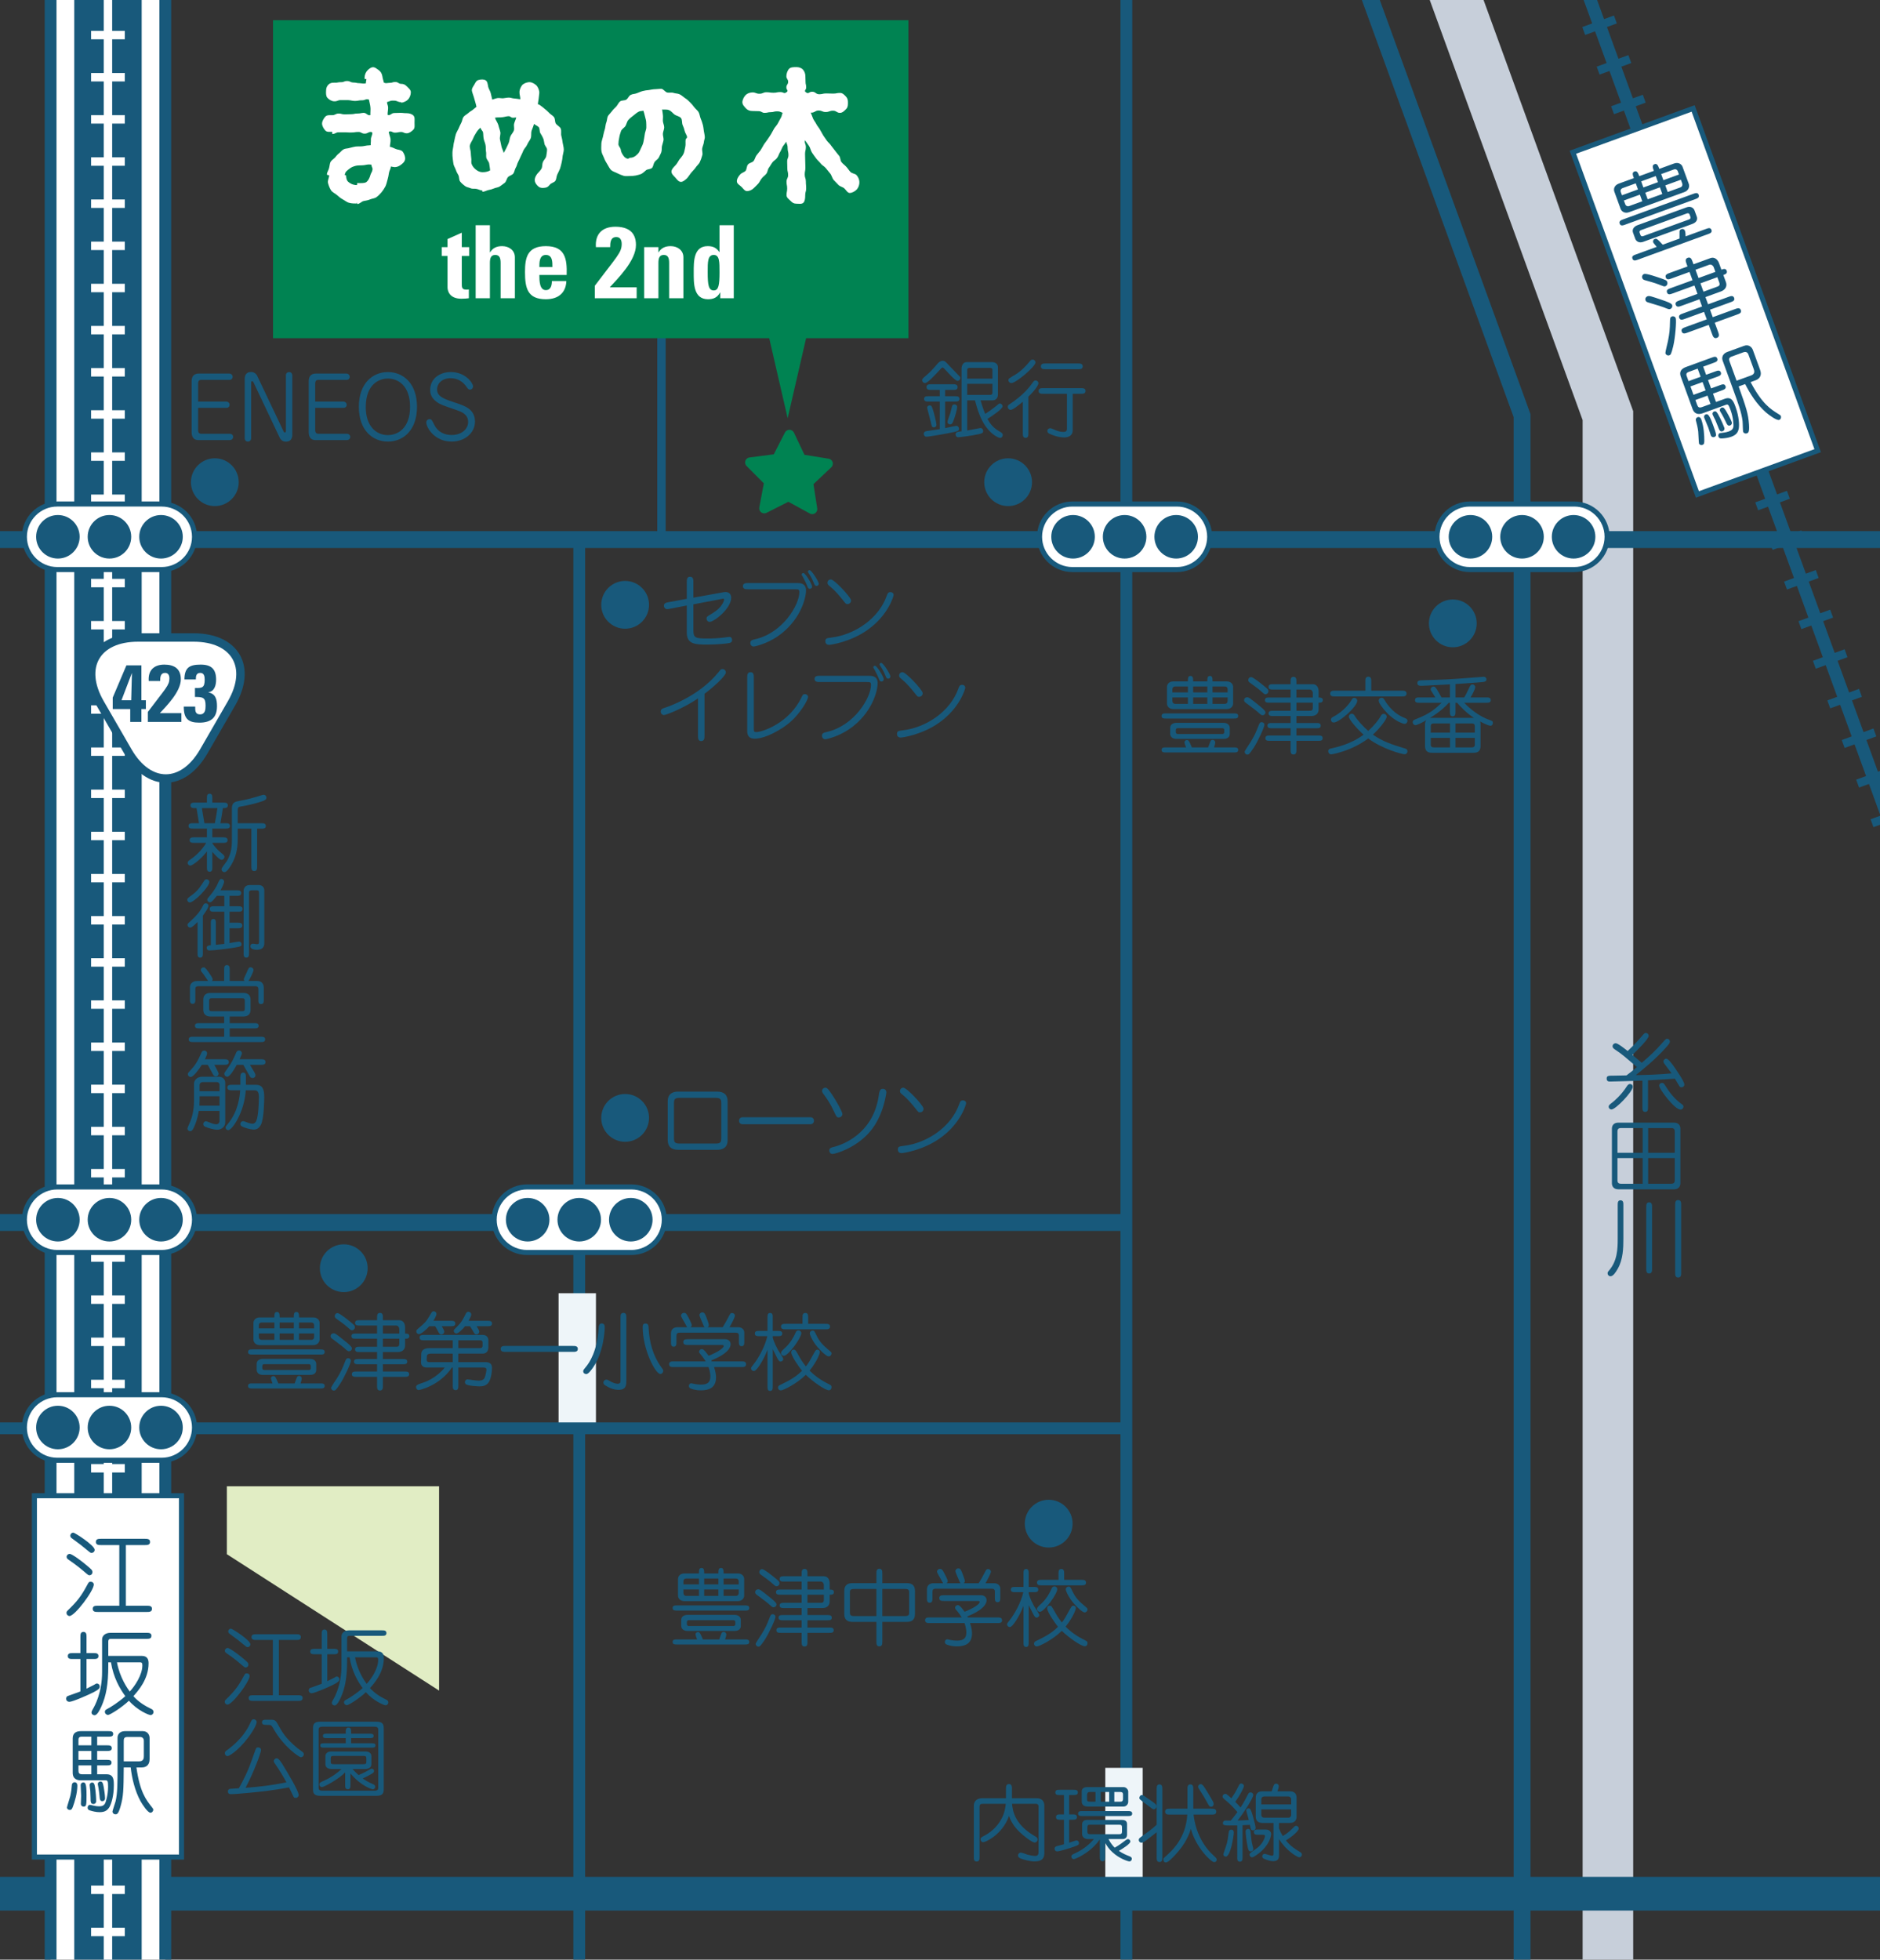 <?xml version="1.0" encoding="UTF-8"?><svg id="uuid-4dff05f2-3535-488b-aa41-626986a9df32" xmlns="http://www.w3.org/2000/svg" xmlns:xlink="http://www.w3.org/1999/xlink" viewBox="0 0 380 396.046"><rect x="0" y="0" width="380" height="396.046" fill="#333333" stroke="none"/><defs><style>.uuid-babc3d40-db74-4ec4-b573-1334119bcc1f,.uuid-bcedc1c0-54fb-4898-96f0-8f18f2c7267a,.uuid-93328d5b-32b9-43fb-9cf4-2ae2249d81a2,.uuid-3a448fbc-e026-4e80-b012-170a043bcd7e,.uuid-90460027-955e-4bcf-a804-279a03a29fe8,.uuid-13a85029-1801-4a15-9801-5a704fd8585e,.uuid-847072bc-1003-4941-9f13-5a9f3ac5e939,.uuid-b1339289-ce38-424d-a794-28f4926e5ded,.uuid-2cbc0178-b3f5-4516-b5be-efb8a668cdfe,.uuid-b9a8cdd0-ac1f-4fea-abd6-af1e478530db,.uuid-0fd1fa5f-7d76-4a5a-b4f8-6cd23d0c6a5e{fill:none;}.uuid-babc3d40-db74-4ec4-b573-1334119bcc1f,.uuid-148a4084-fb6b-45d6-9f4f-d53fd93afed9,.uuid-595966f8-bceb-4fb1-a8af-dbb14f130853,.uuid-0cdb360c-ee22-422a-bbb5-0cb34df56cc7,.uuid-a9187996-573b-430a-962b-9890a783306c,.uuid-321a2349-3a3a-4913-b654-f74bb9dcc5fa{stroke-width:0px;}.uuid-bcedc1c0-54fb-4898-96f0-8f18f2c7267a,.uuid-93328d5b-32b9-43fb-9cf4-2ae2249d81a2,.uuid-55e338e5-20b7-4fd8-bb07-8e07d72c191b,.uuid-3a448fbc-e026-4e80-b012-170a043bcd7e,.uuid-90460027-955e-4bcf-a804-279a03a29fe8,.uuid-13a85029-1801-4a15-9801-5a704fd8585e,.uuid-d29501f0-7d2f-4130-a721-2762cf397d27,.uuid-847072bc-1003-4941-9f13-5a9f3ac5e939,.uuid-b1339289-ce38-424d-a794-28f4926e5ded,.uuid-2cbc0178-b3f5-4516-b5be-efb8a668cdfe,.uuid-86d3096d-9be5-477e-9c8d-15732377e727,.uuid-b9a8cdd0-ac1f-4fea-abd6-af1e478530db,.uuid-0fd1fa5f-7d76-4a5a-b4f8-6cd23d0c6a5e{stroke-miterlimit:10;}.uuid-bcedc1c0-54fb-4898-96f0-8f18f2c7267a,.uuid-93328d5b-32b9-43fb-9cf4-2ae2249d81a2,.uuid-86d3096d-9be5-477e-9c8d-15732377e727{stroke-width:1.704px;}.uuid-bcedc1c0-54fb-4898-96f0-8f18f2c7267a,.uuid-3a448fbc-e026-4e80-b012-170a043bcd7e{stroke:#fff;}.uuid-93328d5b-32b9-43fb-9cf4-2ae2249d81a2,.uuid-55e338e5-20b7-4fd8-bb07-8e07d72c191b,.uuid-90460027-955e-4bcf-a804-279a03a29fe8,.uuid-13a85029-1801-4a15-9801-5a704fd8585e,.uuid-d29501f0-7d2f-4130-a721-2762cf397d27,.uuid-847072bc-1003-4941-9f13-5a9f3ac5e939,.uuid-b1339289-ce38-424d-a794-28f4926e5ded,.uuid-86d3096d-9be5-477e-9c8d-15732377e727,.uuid-b9a8cdd0-ac1f-4fea-abd6-af1e478530db,.uuid-0fd1fa5f-7d76-4a5a-b4f8-6cd23d0c6a5e{stroke:#18597b;}.uuid-55e338e5-20b7-4fd8-bb07-8e07d72c191b{stroke-width:1.022px;}.uuid-55e338e5-20b7-4fd8-bb07-8e07d72c191b,.uuid-d29501f0-7d2f-4130-a721-2762cf397d27,.uuid-86d3096d-9be5-477e-9c8d-15732377e727,.uuid-0cdb360c-ee22-422a-bbb5-0cb34df56cc7{fill:#fff;}.uuid-3a448fbc-e026-4e80-b012-170a043bcd7e,.uuid-90460027-955e-4bcf-a804-279a03a29fe8{stroke-dasharray:0 0 1.704 6.815;}.uuid-3a448fbc-e026-4e80-b012-170a043bcd7e,.uuid-90460027-955e-4bcf-a804-279a03a29fe8,.uuid-b1339289-ce38-424d-a794-28f4926e5ded{stroke-width:6.815px;}.uuid-13a85029-1801-4a15-9801-5a704fd8585e{stroke-width:2.556px;}.uuid-d29501f0-7d2f-4130-a721-2762cf397d27,.uuid-0fd1fa5f-7d76-4a5a-b4f8-6cd23d0c6a5e{stroke-width:2.385px;}.uuid-847072bc-1003-4941-9f13-5a9f3ac5e939{stroke-width:3.408px;}.uuid-2cbc0178-b3f5-4516-b5be-efb8a668cdfe{stroke:#c7cfda;stroke-width:10.223px;}.uuid-e7a0c2cc-bd4e-43e8-abdc-c563d838b57f{clip-path:url(#uuid-f632e5fd-0f9c-4946-a9c9-a2f7a15c359c);}.uuid-b9a8cdd0-ac1f-4fea-abd6-af1e478530db{stroke-width:13.631px;}.uuid-148a4084-fb6b-45d6-9f4f-d53fd93afed9{fill:#18597b;}.uuid-595966f8-bceb-4fb1-a8af-dbb14f130853{fill:#e1edc4;}.uuid-a9187996-573b-430a-962b-9890a783306c{fill:#eef5f9;}.uuid-321a2349-3a3a-4913-b654-f74bb9dcc5fa{fill:#008352;}</style><clipPath id="uuid-f632e5fd-0f9c-4946-a9c9-a2f7a15c359c"><rect class="uuid-babc3d40-db74-4ec4-b573-1334119bcc1f" width="380" height="396.046"/></clipPath></defs><g id="uuid-2a977e82-efb6-42e5-bc77-f82f8c077781"><g class="uuid-e7a0c2cc-bd4e-43e8-abdc-c563d838b57f"><polyline class="uuid-2cbc0178-b3f5-4516-b5be-efb8a668cdfe" points="281.426 -35.728 325.001 83.993 325.001 404.872"/><line class="uuid-0fd1fa5f-7d76-4a5a-b4f8-6cd23d0c6a5e" x1="227.669" y1="-19.319" x2="227.669" y2="396.046"/><rect class="uuid-a9187996-573b-430a-962b-9890a783306c" x="223.412" y="357.277" width="7.555" height="26.949"/><line class="uuid-b1339289-ce38-424d-a794-28f4926e5ded" y1="382.714" x2="380" y2="382.714"/><rect class="uuid-d29501f0-7d2f-4130-a721-2762cf397d27" x="10.229" y="-19.319" width="23.183" height="424.303"/><line class="uuid-0fd1fa5f-7d76-4a5a-b4f8-6cd23d0c6a5e" x1="117.08" y1="108.674" x2="117.08" y2="396.046"/><rect class="uuid-a9187996-573b-430a-962b-9890a783306c" x="112.903" y="261.359" width="7.555" height="26.949"/><line class="uuid-847072bc-1003-4941-9f13-5a9f3ac5e939" y1="247.065" x2="227.502" y2="247.065"/><line class="uuid-0fd1fa5f-7d76-4a5a-b4f8-6cd23d0c6a5e" y1="288.659" x2="227.502" y2="288.659"/><polyline class="uuid-847072bc-1003-4941-9f13-5a9f3ac5e939" points="264.077 -35.728 307.652 83.993 307.652 404.872"/><circle class="uuid-148a4084-fb6b-45d6-9f4f-d53fd93afed9" cx="293.654" cy="125.985" r="4.83"/><path class="uuid-148a4084-fb6b-45d6-9f4f-d53fd93afed9" d="M249.421,144.176c.374,0,.854,0,.854.512,0,.529-.461.529-.854.529h-13.78c-.374,0-.854,0-.854-.512,0-.529.461-.529.854-.529h13.78ZM244.201,151.048c.052-.153.393-1.091.461-1.245.085-.203.273-.273.461-.273.325,0,.512.273.512.496,0,.289-.12.649-.24,1.022h4.025c.393,0,.854,0,.854.512s-.461.512-.854.512h-13.78c-.393,0-.854,0-.854-.512s.461-.512.854-.512h4.093c-.052-.117-.325-.885-.325-.988,0-.273.188-.492.477-.492.325,0,.409,0,1.023,1.481h3.291ZM240.108,137.713c0-.616,0-1.108.529-1.108s.529.546.529,1.108h2.865c0-.616,0-1.108.546-1.108.512,0,.512.546.512,1.108h2.882c.887,0,1.278.612,1.278,1.108v3.361c0,.459-.374,1.125-1.278,1.125h-10.814c-.887,0-1.28-.616-1.28-1.108v-3.378c0-.479.359-1.108,1.28-1.108h2.95ZM247.323,146.086c1.211,0,1.245.938,1.245,1.008v1.245c0,.426-.255.988-1.245.988h-9.551c-1.211,0-1.245-.938-1.245-.988v-1.245c0-.666.579-1.008,1.245-1.008h9.551ZM240.108,139.929v-1.195h-2.541c-.374,0-.597.223-.597.579v.616h3.138ZM236.97,140.951v.702c0,.356.223.596.597.596h2.541v-1.298h-3.138ZM238.08,147.161c-.221,0-.409.103-.409.339v.496c0,.24.205.343.409.343h8.97c.223,0,.409-.103.409-.343v-.496c0-.236-.186-.339-.409-.339h-8.97ZM244.031,139.929v-1.195h-2.865v1.195h2.865ZM241.166,140.951v1.298h2.865v-1.298h-2.865ZM248.141,139.929v-.616c0-.356-.221-.579-.596-.579h-2.456v1.195h3.052ZM245.09,140.951v1.298h2.456c.374,0,.596-.24.596-.596v-.702h-3.052Z"/><path class="uuid-148a4084-fb6b-45d6-9f4f-d53fd93afed9" d="M254.418,142.522c.546.443,1.364,1.091,1.364,1.431,0,.359-.289.599-.579.599-.24,0-.325-.07-1.058-.732-.358-.309-.527-.429-2.165-1.657-.358-.253-.512-.373-.512-.666,0-.339.273-.579.597-.579.358,0,.546.153,2.353,1.604ZM252.764,149.993c.835-1.381,1.042-1.844,1.637-3.378.171-.426.256-.666.632-.666.306,0,.546.256.546.512,0,.492-1.315,3.361-2.201,4.706-.887,1.331-1.007,1.331-1.245,1.331-.393,0-.597-.376-.546-.632.052-.203.99-1.567,1.176-1.874ZM255.373,138.532c.905.749,1.007.819,1.007,1.158,0,.359-.289.616-.597.616-.221,0-.306-.086-1.057-.752-.562-.492-1.263-.988-2.047-1.551-.188-.136-.374-.273-.374-.562,0-.326.238-.599.579-.599.409,0,1.978,1.281,2.489,1.69ZM266.528,142.009v1.348c0,1.161-.972,1.348-1.433,1.348h-3.053v1.414h4.025c.393,0,.887,0,.887.529s-.477.529-.887.529h-4.025v1.468h4.418c.393,0,.887,0,.887.546,0,.529-.494.529-.887.529h-4.418v1.79c0,.426,0,.972-.596.972-.581,0-.581-.529-.581-.972v-1.79h-4.195c-.393,0-.905,0-.905-.529,0-.546.496-.546.905-.546h4.195v-1.468h-3.785c-.393,0-.888,0-.888-.529s.479-.529.888-.529h3.785v-1.414h-3.582c-.374,0-.869,0-.869-.529,0-.512.477-.529.869-.529h3.582v-1.637h-4.331c-.376,0-.854,0-.854-.512,0-.526.461-.526.854-.526h4.331v-1.621h-3.547c-.409,0-.903,0-.903-.529,0-.546.494-.546.903-.546h3.547v-.512c0-.426,0-.972.581-.972.596,0,.596.529.596.972v.512h3.291c.973,0,1.195.905,1.195,1.398v1.298c.376,0,.852,0,.852.526,0,.512-.527.512-.664.512h-.188ZM265.351,140.971v-.955c0-.24-.205-.666-.631-.666h-2.679v1.621h3.309ZM262.042,142.009v1.637h2.576c.426,0,.734,0,.734-.629v-1.008h-3.309Z"/><path class="uuid-148a4084-fb6b-45d6-9f4f-d53fd93afed9" d="M272.634,144.841c0-.359.306-.596.596-.596.325,0,.479.203.632.476.477.785,1.687,2.133,2.694,3.002,1.211-1.108,2.082-2.216,2.456-2.882.188-.359.341-.579.682-.579.273,0,.597.22.597.612,0,.479-1.381,2.32-2.797,3.601,2.082,1.414,3.769,1.96,6.396,2.762.273.083.597.17.597.612,0,.223-.171.582-.597.582-.494,0-4.503-1.058-7.335-3.191-3.359,2.526-7.213,3.208-7.486,3.208-.376,0-.597-.326-.597-.616,0-.443.358-.529.546-.562,1.16-.256,4.058-.885,6.601-2.795-1.28-1.128-2.985-3.088-2.985-3.634ZM275.977,139.587v-1.84c0-.443,0-.988.597-.988.596,0,.596.546.596.988v1.84h6.175c.426,0,.955,0,.955.582,0,.579-.529.579-.955.579h-13.508c-.444,0-.973,0-.973-.579,0-.582.546-.582.973-.582h6.14ZM274.34,141.6c0,1.211-3.632,4.419-4.759,4.419-.409,0-.562-.343-.562-.562,0-.359.255-.479.443-.582,2.32-1.195,3.514-3.035,3.752-3.461.136-.24.24-.376.529-.376.358,0,.597.306.597.562ZM280.172,143.886c-.393-.426-1.501-1.724-1.501-2.286,0-.289.24-.579.597-.579.308,0,.426.186.546.393,1.501,2.489,3.173,3.308,4.11,3.684.325.136.564.24.564.579,0,.306-.24.616-.616.616-.085,0-1.807-.359-3.7-2.406Z"/><path class="uuid-148a4084-fb6b-45d6-9f4f-d53fd93afed9" d="M295.966,140.951c.409-.716.477-.835,1.04-2.043.155-.326.273-.582.631-.582.291,0,.546.24.546.529,0,.479-.749,1.79-.955,2.096h3.19c.393,0,.903,0,.903.546,0,.529-.494.529-.903.529h-4.468c1.261,1.315,3.052,2.745,5.133,3.481.562.203.666.24.666.596,0,.256-.155.562-.477.562-.461,0-1.621-.596-2.115-.869.102.256.102.426.102.666v4.296c0,1.381-1.005,1.381-1.534,1.381h-8.153c-.529,0-1.534,0-1.534-1.381v-4.296c0-.273,0-.562.238-.905-.903.529-1.859.992-2.165.992-.325,0-.564-.273-.564-.582,0-.393.221-.476.802-.699,2.797-1.075,3.922-2.166,5.032-3.241h-4.486c-.393,0-.887,0-.887-.529,0-.546.477-.546.887-.546h3.223c-.12-.203-.511-.852-.631-1.022-.256-.376-.308-.443-.308-.632,0-.256.223-.546.564-.546.289,0,.443.173.767.702.256.426.341.546.852,1.498h1.707v-2.642c-5.032.273-5.594.289-5.8.289-.255,0-.784,0-.784-.546s.461-.562,1.057-.579c3.89-.103,5.612-.17,9.16-.459.358-.037,2.983-.24,3.171-.24.512,0,.581.409.581.512,0,.459-.461.509-.581.529-1.16.133-2.78.236-5.679.426v2.709h1.774ZM292.844,142.026c-.666.752-1.842,1.877-3.837,3.088.153-.017.256-.033.562-.033h8.358c-1.383-.855-2.849-2.389-3.411-3.055h-.325v1.81c0,.409,0,.935-.562.935s-.562-.509-.562-.935v-1.81h-.223ZM293.084,146.206h-3.275c-.426,0-.614.186-.614.529v1.331h3.889v-1.86ZM293.084,149.121h-3.889v1.401c0,.339.188.526.614.526h3.275v-1.927ZM294.192,148.066h3.905v-1.331c0-.343-.188-.529-.614-.529h-3.291v1.86ZM294.192,151.048h3.291c.426,0,.614-.186.614-.526v-1.401h-3.905v1.927Z"/><path class="uuid-148a4084-fb6b-45d6-9f4f-d53fd93afed9" d="M191.919,73.955c.546.579,1.449,1.484,1.995,2.063.188.186.188.306.188.376,0,.339-.273.579-.562.579-.597,0-2.661-2.592-2.952-2.696h-.067c-.103,0-.155.037-.24.12-1.245,1.364-2.762,3.018-3.308,3.018-.291,0-.581-.236-.581-.596,0-.256.085-.323.87-.988.819-.682,1.534-1.501,2.233-2.32.223-.256.581-.599,1.042-.599.409,0,.511.103,1.381,1.042ZM189.958,81.153h-2.268c-.409,0-.903,0-.903-.529,0-.546.477-.546.903-.546h2.268v-1.278h-1.722c-.409,0-.955,0-.955-.566,0-.579.529-.579.955-.579h4.366c.426,0,.955,0,.955.579,0,.566-.512.566-.955.566h-1.569v1.278h1.995c.409,0,.905,0,.905.529,0,.546-.496.546-.905.546h-1.995v5.371c.136-.033.955-.203,1.04-.223.188-.05,1.091-.236,1.211-.236.358,0,.562.306.562.579,0,.476-.205.512-1.995.869-1.995.393-4.314.752-4.571.752-.409,0-.562-.359-.562-.562,0-.512.459-.562.716-.599.529-.083,2.098-.306,2.524-.373v-5.577ZM187.911,81.935c.325,0,.428,0,.854,1.521.409,1.481.511,2.283.511,2.403,0,.376-.306.512-.494.512-.426,0-.477-.24-.666-1.161-.102-.459-.732-2.729-.716-2.862.017-.173.205-.413.511-.413ZM192.056,83.573c.068-.236.188-.716.358-1.398.018-.1.103-.443.512-.443.221,0,.546.153.546.529,0,.339-.393,1.927-.837,2.985-.186.426-.358.529-.579.529-.341,0-.546-.293-.546-.463,0-.289.461-1.484.546-1.74ZM198.196,80.914c.153.512.461,1.604.938,2.729.92-.579,1.859-1.294,2.183-1.567.529-.446.647-.529.75-.529.325,0,.579.256.579.579,0,.529-2.098,1.927-3.053,2.539.393.719,1.007,1.69,2.286,2.439.614.359.802.463.802.819,0,.206-.153.582-.562.582-.256,0-1.689-.616-2.917-2.373-.973-1.381-1.621-3.221-2.131-5.218h-1.571v6.09c.343-.07,2.592-.496,2.644-.496.444,0,.581.376.581.579,0,.446-.273.512-.87.649-1.552.359-3.973.632-4.145.632-.477,0-.562-.409-.562-.546,0-.512.376-.562,1.211-.666v-12.656c0-.632.306-1.315,1.04-1.315h5.083c.869,0,1.228.529,1.228,1.025v5.561c0,.629-.409,1.141-1.091,1.141h-2.423ZM200.6,76.531v-1.79c0-.256-.188-.393-.461-.393h-4.178c-.221,0-.461.103-.461.393v1.79h5.1ZM195.5,77.569v2.236h4.639c.273,0,.461-.136.461-.393v-1.844h-5.1Z"/><path class="uuid-148a4084-fb6b-45d6-9f4f-d53fd93afed9" d="M206.742,81.187c-.546.443-1.962,1.654-2.456,1.654-.256,0-.581-.22-.581-.612,0-.24.085-.359.325-.512,2.985-1.98,4.127-3.581,4.74-4.453.155-.22.291-.373.546-.373.358,0,.581.306.581.546,0,.373-.597,1.328-2.03,2.729v7.385c0,.426,0,.935-.562.935s-.562-.526-.562-.935v-6.363ZM209.299,73.24c0,.852-3.957,4.176-4.86,4.176-.359,0-.614-.289-.614-.579,0-.306.153-.393,1.398-1.125.409-.24,1.501-.938,2.95-2.712.136-.17.308-.376.632-.323.323.05.494.339.494.562ZM216.82,86.917c0,1.211-.937,1.484-1.722,1.484-1.091,0-2.439-.443-3.053-.785-.205-.12-.341-.273-.341-.529,0-.393.393-.546.581-.546.205,0,1.023.376,1.193.446.529.203.955.306,1.518.306.496,0,.666-.289.666-.579v-7.131h-4.759c-.426,0-.972,0-.972-.562,0-.579.529-.579.972-.579h7.539c.426,0,.972,0,.972.562,0,.579-.527.579-.972.579h-1.621v7.335ZM217.878,73.459c.426,0,.972,0,.972.582,0,.579-.529.579-.972.579h-6.516c-.426,0-.972,0-.972-.579,0-.582.529-.582.972-.582h6.516Z"/><circle class="uuid-148a4084-fb6b-45d6-9f4f-d53fd93afed9" cx="126.356" cy="122.235" r="4.83"/><circle class="uuid-148a4084-fb6b-45d6-9f4f-d53fd93afed9" cx="203.77" cy="97.45" r="4.83"/><circle class="uuid-148a4084-fb6b-45d6-9f4f-d53fd93afed9" cx="69.485" cy="256.303" r="4.83"/><circle class="uuid-148a4084-fb6b-45d6-9f4f-d53fd93afed9" cx="43.422" cy="97.45" r="4.83"/><path class="uuid-148a4084-fb6b-45d6-9f4f-d53fd93afed9" d="M138.817,117.683c0-.496,0-1.125.666-1.125s.666.629.666,1.125v3.105l5.952-1.075c.153-.033.325-.07.562-.07.785,0,1.127.546,1.127,1.161,0,2.183-3.463,4.879-4.349,4.879-.376,0-.631-.326-.631-.666,0-.359.085-.409.92-.905.529-.323,1.604-.955,2.2-1.927.206-.323.428-.736.428-1.008,0-.083-.035-.186-.221-.186-.052,0-.206.053-.325.07l-5.662,1.075v5.201c0,1.567.374,1.704,2.814,1.704.92,0,2.098-.033,3.463-.203.306-.037.784-.12.988-.12.477,0,.562.409.562.612,0,.463-.323.562-.511.616-.461.136-2.712.323-4.519.323-2.388,0-4.128-.067-4.128-2.403v-5.494l-3.359.649c-.358.067-.477.086-.614.086-.358,0-.649-.326-.649-.666,0-.562.444-.649,1.007-.752l3.616-.666v-3.341Z"/><path class="uuid-148a4084-fb6b-45d6-9f4f-d53fd93afed9" d="M161.212,117.836c.444,0,1.706,0,1.706,1.484,0,1.604-1.176,6.173-5.764,9.311-2.218,1.501-4.554,2.03-4.827,2.03-.358,0-.666-.289-.666-.716,0-.546.444-.632.887-.736,5.714-1.261,9.022-7.025,9.022-9.514,0-.599-.186-.599-.92-.599h-9.363c-.496,0-1.127,0-1.127-.629,0-.632.631-.632,1.127-.632h9.925ZM162.03,116.132c0-.156.136-.326.341-.326.409,0,1.774,2.236,1.774,2.729,0,.306-.221.459-.443.459-.308,0-.393-.203-.477-.426-.171-.443-.564-1.294-.922-1.944-.033-.067-.273-.426-.273-.492ZM163.293,115.567c0-.17.136-.339.341-.339.409,0,1.859,2.303,1.859,2.745,0,.223-.188.443-.426.443-.325,0-.409-.22-.512-.459-.238-.579-.477-1.125-.852-1.724-.171-.273-.409-.612-.409-.666Z"/><path class="uuid-148a4084-fb6b-45d6-9f4f-d53fd93afed9" d="M175.284,127.354c-3.393,2.386-7.333,2.968-7.707,2.968-.597,0-.752-.429-.752-.719,0-.596.291-.646,1.178-.749,4.759-.562,9.619-3.837,11.238-8.459.136-.393.256-.736.752-.736.221,0,.631.12.631.616,0,.136-1.04,4.077-5.34,7.078ZM171.31,122.082c-.306,0-.323-.017-.869-.716-.802-1.008-1.724-2.08-2.627-2.815-.393-.323-.562-.443-.562-.782,0-.293.221-.666.682-.666.699,0,3.938,3.461,4.075,4.176.07.426-.289.802-.699.802Z"/><path class="uuid-148a4084-fb6b-45d6-9f4f-d53fd93afed9" d="M142.399,148.635c0,.512,0,1.128-.664,1.128-.649,0-.649-.616-.649-1.128v-7.484c-2.95,1.993-6.446,3.358-6.89,3.358-.308,0-.647-.289-.647-.699,0-.496.409-.649.699-.732.614-.19,7.06-2.303,11.052-7.318.341-.443.426-.546.75-.546.374,0,.664.323.664.699,0,.632-2.216,2.729-4.314,4.3v8.423Z"/><path class="uuid-148a4084-fb6b-45d6-9f4f-d53fd93afed9" d="M152.365,147.134c0,.599.017.819.459.819,1.315,0,6.704-1.857,9.16-6.975.255-.529.325-.699.699-.699.358,0,.647.256.647.579,0,.566-1.501,3.241-3.632,5.102-1.671,1.431-4.928,3.325-7.146,3.325-1.482,0-1.518-1.058-1.518-1.637v-10.676c0-.512,0-1.125.666-1.125s.666.612.666,1.125v10.163Z"/><path class="uuid-148a4084-fb6b-45d6-9f4f-d53fd93afed9" d="M175.695,136.578c.444,0,1.706,0,1.706,1.484,0,1.604-1.176,6.173-5.764,9.311-2.218,1.501-4.554,2.03-4.827,2.03-.358,0-.666-.289-.666-.716,0-.546.444-.632.887-.736,5.714-1.261,9.022-7.025,9.022-9.514,0-.599-.186-.599-.92-.599h-9.363c-.496,0-1.127,0-1.127-.629,0-.632.631-.632,1.127-.632h9.925ZM176.513,134.875c0-.156.136-.326.341-.326.409,0,1.774,2.236,1.774,2.729,0,.306-.221.459-.443.459-.308,0-.393-.203-.477-.426-.171-.443-.564-1.294-.922-1.944-.033-.067-.273-.426-.273-.492ZM177.776,134.309c0-.17.136-.339.341-.339.409,0,1.859,2.303,1.859,2.745,0,.223-.188.443-.426.443-.325,0-.409-.22-.512-.459-.238-.579-.477-1.125-.852-1.724-.171-.273-.409-.612-.409-.666Z"/><path class="uuid-148a4084-fb6b-45d6-9f4f-d53fd93afed9" d="M189.766,146.096c-3.393,2.386-7.333,2.968-7.707,2.968-.597,0-.752-.429-.752-.719,0-.596.291-.646,1.178-.749,4.759-.562,9.619-3.837,11.238-8.459.136-.393.256-.736.752-.736.221,0,.631.12.631.616,0,.136-1.04,4.077-5.34,7.078ZM185.793,140.825c-.306,0-.323-.017-.869-.716-.802-1.008-1.724-2.08-2.627-2.815-.393-.323-.562-.443-.562-.782,0-.293.221-.666.682-.666.699,0,3.938,3.461,4.075,4.176.07.426-.289.802-.699.802Z"/><circle class="uuid-148a4084-fb6b-45d6-9f4f-d53fd93afed9" cx="126.356" cy="225.923" r="4.83"/><path class="uuid-148a4084-fb6b-45d6-9f4f-d53fd93afed9" d="M144.959,220.608c1.346,0,2.115.632,2.115,1.98v7.81c0,1.707-1.228,1.98-2.115,1.98h-7.88c-1.346,0-2.115-.632-2.115-1.98v-7.81c0-1.707,1.228-1.98,2.115-1.98h7.88ZM137.403,221.872c-1.023,0-1.176.306-1.176,1.125v6.992c0,.819.153,1.125,1.176,1.125h7.231c1.023,0,1.16-.289,1.16-1.125v-6.992c0-.819-.153-1.125-1.16-1.125h-7.231Z"/><path class="uuid-148a4084-fb6b-45d6-9f4f-d53fd93afed9" d="M163.806,225.792c.461,0,.717.326.717.702,0,.389-.273.716-.717.716h-13.694c-.496,0-.734-.359-.734-.716,0-.293.188-.702.734-.702h13.694Z"/><path class="uuid-148a4084-fb6b-45d6-9f4f-d53fd93afed9" d="M169.556,225.829c-.428,0-.479-.103-.973-1.178-.784-1.687-1.364-2.506-2.251-3.717-.17-.24-.17-.376-.17-.463,0-.426.358-.646.647-.646.273,0,.461.017,1.416,1.448.887,1.348,2.047,3.428,2.047,3.874,0,.373-.341.682-.716.682ZM175.899,228.641c-2.847,3.394-7.077,4.572-7.622,4.572-.529,0-.649-.496-.649-.699,0-.479.376-.599.734-.682,1.995-.463,7.81-2.629,9.158-9.79.205-1.091.171-1.997.905-1.997.339,0,.732.173.732.736,0,.05-.511,4.602-3.258,7.86Z"/><path class="uuid-148a4084-fb6b-45d6-9f4f-d53fd93afed9" d="M189.939,230.076c-3.394,2.386-7.335,2.968-7.711,2.968-.596,0-.749-.429-.749-.719,0-.596.289-.646,1.176-.749,4.757-.562,9.619-3.837,11.24-8.459.136-.393.255-.736.749-.736.223,0,.632.12.632.616,0,.136-1.042,4.077-5.338,7.078ZM185.964,224.804c-.306,0-.325-.017-.87-.716-.8-1.008-1.722-2.08-2.626-2.815-.393-.323-.562-.443-.562-.782,0-.293.221-.666.682-.666.699,0,3.94,3.461,4.077,4.176.067.426-.291.802-.701.802Z"/><circle class="uuid-148a4084-fb6b-45d6-9f4f-d53fd93afed9" cx="211.972" cy="307.928" r="4.83"/><path class="uuid-148a4084-fb6b-45d6-9f4f-d53fd93afed9" d="M150.591,324.454c.374,0,.854,0,.854.512,0,.529-.461.529-.854.529h-13.78c-.374,0-.854,0-.854-.512,0-.529.461-.529.854-.529h13.78ZM145.371,331.326c.052-.153.393-1.091.461-1.245.085-.203.273-.273.461-.273.325,0,.512.273.512.496,0,.289-.12.649-.24,1.022h4.025c.393,0,.854,0,.854.512s-.461.512-.854.512h-13.78c-.393,0-.854,0-.854-.512s.461-.512.854-.512h4.093c-.052-.117-.325-.885-.325-.988,0-.273.188-.492.477-.492.325,0,.409,0,1.023,1.481h3.291ZM141.278,317.992c0-.616,0-1.108.529-1.108s.529.546.529,1.108h2.865c0-.616,0-1.108.546-1.108.512,0,.512.546.512,1.108h2.882c.887,0,1.278.612,1.278,1.108v3.361c0,.459-.374,1.125-1.278,1.125h-10.814c-.887,0-1.28-.616-1.28-1.108v-3.378c0-.479.359-1.108,1.28-1.108h2.95ZM148.493,326.365c1.211,0,1.245.938,1.245,1.008v1.245c0,.426-.255.988-1.245.988h-9.551c-1.211,0-1.245-.938-1.245-.988v-1.245c0-.666.579-1.008,1.245-1.008h9.551ZM141.278,320.208v-1.195h-2.541c-.374,0-.597.223-.597.579v.616h3.138ZM138.14,321.23v.702c0,.356.223.596.597.596h2.541v-1.298h-3.138ZM139.25,327.44c-.221,0-.409.103-.409.339v.496c0,.24.205.343.409.343h8.97c.223,0,.409-.103.409-.343v-.496c0-.236-.186-.339-.409-.339h-8.97ZM145.202,320.208v-1.195h-2.865v1.195h2.865ZM142.336,321.23v1.298h2.865v-1.298h-2.865ZM149.311,320.208v-.616c0-.356-.221-.579-.596-.579h-2.456v1.195h3.052ZM146.26,321.23v1.298h2.456c.374,0,.596-.24.596-.596v-.702h-3.052Z"/><path class="uuid-148a4084-fb6b-45d6-9f4f-d53fd93afed9" d="M155.588,322.8c.546.443,1.364,1.091,1.364,1.431,0,.359-.289.599-.579.599-.24,0-.325-.07-1.058-.732-.358-.309-.527-.429-2.165-1.657-.358-.253-.512-.373-.512-.666,0-.339.273-.579.597-.579.358,0,.546.153,2.353,1.604ZM153.934,330.272c.835-1.381,1.042-1.844,1.637-3.378.171-.426.256-.666.632-.666.306,0,.546.256.546.512,0,.492-1.315,3.361-2.201,4.706-.887,1.331-1.007,1.331-1.245,1.331-.393,0-.597-.376-.546-.632.052-.203.99-1.567,1.176-1.874ZM156.543,318.81c.905.749,1.007.819,1.007,1.158,0,.359-.289.616-.597.616-.221,0-.306-.086-1.057-.752-.562-.492-1.263-.988-2.047-1.551-.188-.136-.374-.273-.374-.562,0-.326.238-.599.579-.599.409,0,1.978,1.281,2.489,1.69ZM167.698,322.288v1.348c0,1.161-.972,1.348-1.433,1.348h-3.053v1.414h4.025c.393,0,.887,0,.887.529s-.477.529-.887.529h-4.025v1.468h4.418c.393,0,.887,0,.887.546,0,.529-.494.529-.887.529h-4.418v1.79c0,.426,0,.972-.596.972-.581,0-.581-.529-.581-.972v-1.79h-4.195c-.393,0-.905,0-.905-.529,0-.546.496-.546.905-.546h4.195v-1.468h-3.785c-.393,0-.888,0-.888-.529s.479-.529.888-.529h3.785v-1.414h-3.582c-.374,0-.869,0-.869-.529,0-.512.477-.529.869-.529h3.582v-1.637h-4.331c-.376,0-.854,0-.854-.512,0-.526.461-.526.854-.526h4.331v-1.621h-3.547c-.409,0-.903,0-.903-.529,0-.546.494-.546.903-.546h3.547v-.512c0-.426,0-.972.581-.972.596,0,.596.529.596.972v.512h3.291c.973,0,1.195.905,1.195,1.398v1.298c.376,0,.852,0,.852.526,0,.512-.527.512-.664.512h-.188ZM166.521,321.25v-.955c0-.24-.205-.666-.631-.666h-2.679v1.621h3.309ZM163.212,322.288v1.637h2.576c.426,0,.734,0,.734-.629v-1.008h-3.309Z"/><path class="uuid-148a4084-fb6b-45d6-9f4f-d53fd93afed9" d="M183.304,319.952c.835,0,1.637.289,1.637,1.571v4.689c0,1.315-.854,1.567-1.637,1.567h-4.963v3.96c0,.443,0,.988-.596.988-.597,0-.597-.529-.597-.988v-3.96h-4.86c-.837,0-1.637-.306-1.637-1.567v-4.689c0-1.315.869-1.571,1.637-1.571h4.86v-1.927c0-.426,0-.988.597-.988.596,0,.596.546.596.988v1.927h4.963ZM177.147,326.604v-5.474h-4.571c-.717,0-.785.306-.785.612v4.23c0,.343.12.632.785.632h4.571ZM178.34,321.13v5.474h4.639c.734,0,.785-.343.785-.632v-4.23c0-.339-.103-.612-.785-.612h-4.639Z"/><path class="uuid-148a4084-fb6b-45d6-9f4f-d53fd93afed9" d="M194.39,326.877c-.205-.323-.496-.785-1.143-1.554-.153-.17-.205-.273-.205-.373,0-.273.221-.562.597-.562.358,0,.988.869,1.329,1.348,1.809-.702,3.053-1.554,3.053-1.963,0-.22-.205-.22-.409-.22h-6.805c-.426,0-.955,0-.955-.582,0-.579.529-.579.955-.579h7.539c.562,0,1.075.393,1.075,1.005,0,.599-.444,1.893-3.907,3.275.035.053.086.156.103.206h5.987c.426,0,.937,0,.937.579,0,.562-.511.562-.937.562h-5.527c.359,1.075.393,1.81.393,2.083,0,2.183-1.518,2.626-3.087,2.626-1.091,0-1.945-.309-2.115-.409-.136-.086-.289-.223-.289-.479,0-.306.238-.546.477-.546.052,0,.734.153.835.173.325.067.835.1,1.176.1,1.245,0,1.86-.443,1.86-1.654,0-.103,0-.885-.376-1.893h-7.027c-.426,0-.938,0-.938-.579,0-.562.529-.562.938-.562h6.464ZM194.186,319.969c-.171-.083-.221-.306-.428-.802-.102-.253-.647-1.431-.647-1.654,0-.256.256-.546.581-.546.426,0,.562.326.8.922.155.393.529,1.364.529,1.637s-.136.376-.238.443h3.035c.325-.509.802-1.328,1.143-2.013.391-.765.426-.852.767-.852s.562.289.562.512c0,.393-.819,1.877-1.091,2.353h1.724c.885,0,1.261.582,1.261,1.075v1.844c0,.409,0,.918-.546.918s-.546-.509-.546-.918v-1.195c0-.496-.24-.616-.631-.616h-11.36c-.477,0-.631.223-.631.666v1.228c0,.409,0,.938-.546.938-.562,0-.562-.512-.562-.938v-1.757c0-.885.631-1.245,1.313-1.245h1.962c-.103-.136-.221-.356-.376-.666-.136-.273-.87-1.464-.87-1.654,0-.256.223-.579.616-.579.391,0,.511.223.903.955.153.289.647,1.228.647,1.518,0,.273-.136.359-.238.426h2.865Z"/><path class="uuid-148a4084-fb6b-45d6-9f4f-d53fd93afed9" d="M207.931,331.959c0,.393,0,.888-.527.888-.529,0-.529-.479-.529-.888v-7.434c-.819,2.13-2.183,4.296-2.745,4.296-.376,0-.581-.323-.581-.579,0-.136.24-.426.529-.802,1.023-1.278,2.32-3.651,2.762-5.664h-1.637c-.391,0-.885,0-.885-.526,0-.529.476-.529.885-.529h1.672v-2.765c0-.373,0-.869.529-.869.527,0,.527.479.527.869v2.765h1.042c.393,0,.887,0,.887.529,0,.526-.477.526-.887.526h-1.042v.256c.07.309.256,1.042,1.091,2.576.171.289,1.042,1.518,1.042,1.807,0,.256-.256.496-.546.496s-.426-.256-.649-.649c-.153-.289-.802-1.601-.938-1.857v7.554ZM216.324,325.12c.273-.476.339-.616.647-.616.273,0,.494.223.494.463,0,.289-.529,1.824-2.08,3.77,1.176,1.158,2.216,1.91,4.093,2.845.238.12.341.206.341.512,0,.376-.24.616-.529.616-.784,0-3.275-1.757-4.674-3.122-1.722,1.72-4.503,3.155-5.065,3.155-.289,0-.546-.223-.546-.562,0-.343.24-.463.393-.529,1.91-.922,3.138-1.571,4.451-2.882-.699-.852-2.183-3.035-2.183-3.72,0-.033,0-.546.494-.546.376,0,.428.14,1.091,1.331.597,1.091,1.178,1.81,1.383,2.063.562-.699.664-.902,1.689-2.779ZM213.953,319.286v-1.245c0-.443,0-.955.579-.955.564,0,.564.529.564.955v1.245h3.478c.428,0,.938,0,.938.562,0,.546-.529.546-.938.546h-8.05c-.409,0-.92,0-.92-.562,0-.546.511-.546.92-.546h3.429ZM210.184,325.752c-.256,0-.581-.206-.581-.582,0-.273.102-.356.99-1.191.903-.839,1.619-2.1,1.96-2.918.068-.153.188-.443.581-.443.391,0,.579.359.579.512,0,1.022-2.661,4.622-3.529,4.622ZM219.239,325.869c-.546,0-2.183-1.671-2.83-2.626-.512-.732-.99-1.72-.99-2.047,0-.289.256-.546.562-.546.343,0,.376.103.802.972.614,1.298,1.28,1.963,2.576,3.055.409.339.461.393.461.612,0,.24-.24.579-.581.579Z"/><path class="uuid-148a4084-fb6b-45d6-9f4f-d53fd93afed9" d="M45.793,81.162c.273,0,.614.256.614.632,0,.443-.325.629-.597.629h-5.764v4.536c0,.173.033.702.597.702h5.832c.289,0,.647.22.647.612,0,.426-.323.666-.647.666h-6.378c-1.178,0-1.364-.955-1.364-1.621v-10.283c0-.922.426-1.538,1.449-1.538h6.173c.376,0,.666.309.666.666,0,.326-.256.616-.631.616h-5.782c-.444,0-.562.356-.562.699v3.684h5.747Z"/><path class="uuid-148a4084-fb6b-45d6-9f4f-d53fd93afed9" d="M57.294,87.132c.085.186.136.273.273.273.171,0,.221-.173.221-.306v-11.258c0-.359.256-.649.666-.649.496,0,.632.463.632.632v12.024c0,1.364-.99,1.414-1.315,1.414-.732,0-1.108-.546-1.193-.716l-5.321-11.238c-.103-.223-.205-.273-.291-.273-.17,0-.203.17-.203.306v11.255c0,.359-.273.649-.682.649-.479,0-.616-.459-.616-.629v-12.027c0-1.364.973-1.414,1.298-1.414.732,0,1.125.562,1.193.716l5.338,11.241Z"/><path class="uuid-148a4084-fb6b-45d6-9f4f-d53fd93afed9" d="M69.459,81.162c.273,0,.614.256.614.632,0,.443-.325.629-.597.629h-5.764v4.536c0,.173.033.702.596.702h5.834c.289,0,.649.22.649.612,0,.426-.325.666-.649.666h-6.38c-1.176,0-1.364-.955-1.364-1.621v-10.283c0-.922.428-1.538,1.451-1.538h6.173c.376,0,.666.309.666.666,0,.326-.256.616-.631.616h-5.782c-.443,0-.562.356-.562.699v3.684h5.747Z"/><path class="uuid-148a4084-fb6b-45d6-9f4f-d53fd93afed9" d="M72.535,82.22c0-4.792,2.83-7.028,5.867-7.028,3.053,0,5.884,2.236,5.884,7.028s-2.83,7.025-5.884,7.025c-3.037,0-5.867-2.233-5.867-7.025ZM78.402,76.506c-1.757,0-4.469,1.108-4.469,5.797,0,3.667,1.978,5.631,4.469,5.631,2.148,0,4.484-1.538,4.484-5.714,0-4.18-2.336-5.714-4.484-5.714Z"/><path class="uuid-148a4084-fb6b-45d6-9f4f-d53fd93afed9" d="M95.612,78.057c0,.393-.255.682-.612.682-.24,0-.393-.1-.649-.476-.306-.443-1.245-1.827-3.291-1.827-1.637,0-2.712,1.008-2.712,2.286,0,1.451,1.518,1.944,3.632,2.646,2.03.662,4.025,1.344,4.025,3.837,0,2.3-2.063,4.04-4.724,4.04-3.463,0-5.117-2.849-5.117-3.87,0-.343.256-.666.666-.666.374,0,.443.12.955,1.158.716,1.434,2.047,2.05,3.496,2.05,2.098,0,3.343-1.265,3.343-2.629,0-1.604-1.398-2.08-2.371-2.423-2.898-.988-3.223-1.108-3.889-1.567-1.414-.972-1.414-2.096-1.414-2.506,0-2.203,1.84-3.601,4.211-3.601,2.9,0,4.451,2.236,4.451,2.865Z"/><line class="uuid-b9a8cdd0-ac1f-4fea-abd6-af1e478530db" x1="21.821" y1="-19.319" x2="21.821" y2="396.046"/><line class="uuid-3a448fbc-e026-4e80-b012-170a043bcd7e" x1="21.821" y1="-19.319" x2="21.821" y2="396.046"/><line class="uuid-bcedc1c0-54fb-4898-96f0-8f18f2c7267a" x1="21.821" y1="-19.319" x2="21.821" y2="396.046"/><rect class="uuid-55e338e5-20b7-4fd8-bb07-8e07d72c191b" x="6.954" y="302.286" width="29.735" height="73.021"/><path class="uuid-148a4084-fb6b-45d6-9f4f-d53fd93afed9" d="M18.965,320.213c0,1.271-3.837,6.383-4.922,6.383-.226,0-.599-.206-.599-.636,0-.17.037-.283.243-.486,1.927-1.854,2.752-2.922,3.968-5.205.299-.542.336-.599.654-.599.449,0,.656.299.656.542ZM17.431,316.283c1.141.952,1.255,1.065,1.255,1.458s-.32.619-.599.619c-.206,0-.338-.113-.694-.413-.542-.466-1.815-1.571-3.499-2.712-.206-.133-.431-.299-.431-.599s.261-.599.636-.599c.468,0,2.602,1.607,3.333,2.246ZM19.135,313.211c0,.376-.32.636-.619.636-.168,0-.299-.073-.449-.206-1.627-1.344-1.797-1.478-3.463-2.696-.206-.146-.393-.28-.393-.579,0-.32.261-.619.599-.619.336,0,4.324,2.586,4.324,3.464ZM29.673,324.519c.468,0,1.048,0,1.048.616,0,.639-.581.639-1.048.639h-9.884c-.468,0-1.048,0-1.048-.639,0-.616.562-.616,1.048-.616h4.324v-12.263h-3.669c-.468,0-1.067,0-1.067-.636s.579-.636,1.067-.636h8.817c.468,0,1.067,0,1.067.636s-.581.636-1.067.636h-3.819v12.263h4.23Z"/><path class="uuid-148a4084-fb6b-45d6-9f4f-d53fd93afed9" d="M17.488,341.278c1.067-.526,1.235-.619,1.516-.769.168-.093.411-.28.581-.28.261,0,.579.223.579.599,0,.466-.336.672-1.235,1.161-.805.429-4.231,1.947-4.885,1.947-.449,0-.675-.32-.675-.619,0-.113.038-.413.281-.542.057-.02,2.191-.769,2.602-.935v-6.553h-1.554c-.468,0-.992,0-.992-.599s.542-.599.992-.599h1.554v-3.258c0-.466,0-1.028.617-1.028.619,0,.619.579.619,1.028v3.258h1.421c.469,0,.993,0,.993.599s-.544.599-.993.599h-1.421v5.99ZM21.886,335.96v.656c0,3.78-.431,6.103-1.384,8.236-.356.805-.88,1.797-1.386,1.797-.28,0-.617-.206-.617-.562,0-.203.131-.429.243-.636.449-.749,1.892-3.368,1.892-7.561v-6.532c0-.845.711-1.368,1.702-1.368h7.263c.449,0,1.012,0,1.012.599,0,.619-.542.619-1.012.619h-7.225c-.431,0-.487.316-.487.579v2.865h6.777c1.235,0,1.366.878,1.366,1.514,0,3.201-2.135,5.581-3.07,6.626,1.012,1.145,2.303,1.95,3.631,2.586.15.073.431.206.431.616,0,.356-.299.619-.581.619-.373,0-2.696-.955-4.379-2.902-1.554,1.461-3.857,2.882-4.25,2.882-.206,0-.617-.243-.617-.636,0-.299.168-.413.411-.542.675-.336,2.396-1.424,3.725-2.622-1.141-1.551-2.414-3.797-2.9-6.832h-.544ZM23.646,335.96c.561,3.108,2.19,5.374,2.582,5.897,1.012-1.085,2.546-3.351,2.546-5.278,0-.469-.093-.619-.449-.619h-4.679Z"/><path class="uuid-148a4084-fb6b-45d6-9f4f-d53fd93afed9" d="M14.754,365.076c-.188.506-.299.712-.656.712-.281,0-.561-.206-.561-.506,0-.15.579-1.947.674-2.303.186-.805.261-1.478.318-2.246.018-.356.299-.542.542-.542.356,0,.562.263.562.672,0,1.574-.562,3.351-.88,4.213ZM19.639,352.723h2.003c.431,0,.955,0,.955.579,0,.562-.544.562-.955.562h-2.003v1.797h1.947c.431,0,.955,0,.955.562,0,.559-.524.559-.955.559h-1.947v1.797h1.91c1.459,0,1.459,1.198,1.459,2.266,0,2.096-.506,3.687-.878,4.343-.487.822-1.105,1.048-2.023,1.048-.692,0-1.421-.186-1.89-.336-.186-.057-.506-.15-.506-.582,0-.299.206-.562.487-.562.075,0,.168.04.86.19.299.073.694.11.993.11.617,0,1.01-.186,1.235-.692.057-.13.562-1.514.562-3.255,0-1.275-.113-1.311-.599-1.311h-4.96c-.506,0-1.592-.15-1.592-1.518v-6.962c0-1.032.656-1.461,1.629-1.461h5.616c.431,0,.937,0,.937.562,0,.559-.526.559-.937.559h-2.303v1.744ZM18.459,350.979h-1.983c-.299,0-.617.113-.617.599v1.145h2.601v-1.744ZM18.459,353.864h-2.601v1.797h2.601v-1.797ZM18.459,356.783h-2.601v1.012c0,.506.112.785.785.785h1.815v-1.797ZM16.869,365.112c-.299,0-.524-.243-.524-.542,0-.206.057-1.421.057-1.647,0-.336-.093-1.854-.093-2.153s.205-.542.504-.542c.413,0,.675.15.675,2.473,0,2.133-.02,2.413-.619,2.413ZM18.89,364.59c-.581,0-.581-.486-.581-1.198,0-.299-.018-.842-.055-1.424-.018-.186-.131-.972-.131-1.215,0-.356.299-.506.486-.506.431,0,.487.356.581.878.188,1.105.245,2.379.245,2.922,0,.316-.263.542-.544.542ZM20.706,364.011c-.486,0-.542-.339-.599-1.145-.037-.353-.13-1.198-.205-1.571-.131-.636-.131-.675-.131-.749,0-.32.263-.506.524-.506.411,0,.524.32.674,1.161.057.336.263,1.498.263,2.246,0,.393-.299.562-.526.562ZM27.576,357.195c.712,5.018,1.947,6.532,3.108,8.013.186.243.299.373.299.522,0,.299-.245.619-.581.619-.524,0-1.611-1.631-2.003-2.34-1.178-2.173-1.74-4.699-1.983-6.815h-1.404c-.037,4.622-.057,5.82-.674,7.973-.411,1.404-.674,1.498-.992,1.498-.374,0-.617-.299-.617-.542,0-.186.561-1.76.636-2.096.393-1.667.393-3.707.393-6.776v-6.103c0-.223.113-1.291,1.554-1.291h3.558c1.01,0,1.366.822,1.366,1.384v4.286c0,1.255-.787,1.667-1.572,1.667h-1.087ZM25.012,355.961h3.127c.898,0,.935-.656.935-1.048v-3.088c0-.562-.336-.789-.804-.789h-2.491c-.749,0-.767.396-.767.882v4.043Z"/><line class="uuid-847072bc-1003-4941-9f13-5a9f3ac5e939" y1="109.047" x2="380" y2="109.047"/><line class="uuid-13a85029-1801-4a15-9801-5a704fd8585e" x1="308.456" y1="-35.728" x2="435.775" y2="314.078"/><line class="uuid-90460027-955e-4bcf-a804-279a03a29fe8" x1="308.456" y1="-35.728" x2="435.775" y2="314.078"/><rect class="uuid-55e338e5-20b7-4fd8-bb07-8e07d72c191b" x="329.728" y="24.121" width="25.871" height="73.603" transform="translate(-.172 120.872) rotate(-20)"/><path class="uuid-148a4084-fb6b-45d6-9f4f-d53fd93afed9" d="M330.247,35.998c-.23-.632-.416-1.145.13-1.344.546-.196.752.366.962.948l2.955-1.075c-.23-.636-.416-1.145.146-1.351.529-.193.736.369.945.952l2.975-1.081c.912-.333,1.544.153,1.73.662l1.265,3.468c.17.473.033,1.301-.898,1.641l-11.152,4.06c-.915.333-1.551-.156-1.737-.666l-1.268-3.484c-.18-.489-.043-1.275.905-1.621l3.042-1.108ZM342.281,39.169c.386-.14.882-.32,1.072.206.2.546-.276.719-.679.869l-14.216,5.171c-.386.14-.878.32-1.072-.21-.196-.542.276-.716.682-.862l14.213-5.175ZM331.079,38.284l-.446-1.231-2.622.952c-.386.14-.532.456-.399.822l.233.636,3.235-1.178ZM328.227,40.517l.263.722c.133.369.456.532.842.393l2.619-.955-.486-1.338-3.238,1.178ZM339.475,48.215c-.003-.173-.003-1.271.01-1.454.01-.246.18-.383.373-.456.336-.12.632.09.712.32.11.299.12.712.14,1.145l4.15-1.511c.406-.15.882-.323,1.075.206.19.529-.286.702-.689.849l-14.213,5.175c-.406.146-.882.32-1.072-.21-.193-.529.28-.702.685-.849l4.223-1.538c-.1-.103-.669-.792-.706-.898-.103-.28.007-.579.306-.685.336-.123.423-.156,1.611,1.145l3.394-1.238ZM340.833,41.928c1.251-.456,1.637.499,1.664.569l.466,1.281c.16.443.11,1.118-.915,1.488l-9.85,3.587c-1.248.453-1.634-.499-1.651-.552l-.469-1.281c-.25-.689.22-1.258.905-1.508l9.85-3.584ZM331.705,46.504c-.23.083-.386.26-.296.506l.186.512c.09.243.339.27.549.193l9.251-3.364c.233-.086.386-.26.296-.506l-.186-.512c-.09-.243-.32-.28-.549-.196l-9.251,3.368ZM335.126,36.813l-.446-1.235-2.955,1.075.446,1.235,2.955-1.075ZM332.557,38.94l.486,1.341,2.955-1.075-.486-1.341-2.955,1.075ZM339.365,35.269l-.233-.636c-.133-.369-.443-.516-.829-.373l-2.533.922.446,1.231,3.148-1.145ZM336.603,37.469l.486,1.338,2.533-.922c.386-.14.522-.473.389-.842l-.263-.722-3.145,1.148Z"/><path class="uuid-148a4084-fb6b-45d6-9f4f-d53fd93afed9" d="M335.522,56.178c1.215.433,1.348.466,1.474.815.133.369-.07.745-.386.862-.23.08-.346.027-1.371-.379-.765-.299-1.674-.546-2.696-.835-.246-.07-.486-.14-.596-.436-.123-.336.02-.706.373-.835.423-.153,2.519.579,3.201.809ZM336.034,60.651c.729.253,1.817.616,1.944.965.136.373-.073.726-.373.832-.246.09-.359.053-1.364-.356-.486-.183-.706-.243-2.852-.895-.466-.127-.672-.193-.782-.496-.127-.349.063-.699.399-.822.369-.133.622-.043,3.028.772ZM337.132,68.977c.343-1.74.383-2.289.423-4.097.013-.506.013-.782.399-.925.32-.113.659.06.755.323.186.509-.093,3.96-.502,5.684-.416,1.704-.539,1.75-.782,1.84-.406.146-.759-.163-.802-.449-.023-.23.433-1.99.509-2.376ZM348.331,55.576l.509,1.391c.433,1.195-.496,1.757-.975,1.927l-3.148,1.148.532,1.458,4.15-1.511c.406-.146.915-.333,1.115.213s-.293.726-.719.878l-4.15,1.511.549,1.511,4.559-1.657c.403-.146.912-.333,1.118.23.2.549-.309.732-.716.882l-4.556,1.657.672,1.844c.16.443.363,1.005-.25,1.228-.599.22-.799-.326-.965-.785l-.672-1.844-4.326,1.574c-.403.146-.932.339-1.131-.21-.206-.562.306-.749.729-.902l4.326-1.574-.552-1.511-3.9,1.421c-.406.146-.918.333-1.118-.213-.196-.546.296-.726.719-.878l3.904-1.421-.529-1.458-3.694,1.344c-.386.14-.898.326-1.098-.22-.19-.529.296-.726.699-.872l3.694-1.344-.612-1.69-4.469,1.627c-.389.14-.882.32-1.072-.21-.2-.546.276-.719.682-.865l4.466-1.624-.606-1.671-3.661,1.331c-.419.153-.932.339-1.131-.206-.206-.562.306-.749.726-.902l3.661-1.331-.19-.526c-.163-.443-.366-1.005.233-1.221.612-.226.812.32.978.779l.19.526,3.394-1.235c1.005-.366,1.574.486,1.76.995l.486,1.335c.389-.143.878-.32,1.078.223.19.529-.353.729-.496.779l-.193.07ZM346.73,54.947l-.359-.985c-.09-.246-.463-.609-.902-.449l-2.762,1.005.609,1.671,3.414-1.241ZM343.705,57.26l.616,1.69,2.656-.968c.439-.16.759-.273.522-.925l-.379-1.038-3.414,1.241Z"/><path class="uuid-148a4084-fb6b-45d6-9f4f-d53fd93afed9" d="M344.853,75.739l1.884-.685c.403-.15.895-.326,1.095.216.193.529-.32.712-.706.855l-1.884.685.616,1.687,1.83-.666c.403-.146.895-.326,1.088.203.193.522-.299.702-.706.852l-1.83.666.612,1.687,1.797-.652c1.371-.499,1.78.626,2.147,1.631.716,1.97.785,3.637.659,4.383-.176.938-.679,1.361-1.541,1.677-.652.236-1.398.309-1.89.33-.196.01-.529.03-.675-.376-.103-.28.003-.599.266-.696.07-.027.17-.02.872-.117.306-.033.689-.133.972-.233.579-.213.885-.522.922-1.075.01-.143.013-1.617-.586-3.251-.433-1.198-.552-1.191-1.008-1.025l-4.662,1.694c-.476.173-1.547.406-2.017-.882l-2.379-6.543c-.353-.968.117-1.594,1.032-1.927l5.278-1.923c.403-.146.878-.32,1.072.21.19.526-.303.706-.689.845l-2.163.789.596,1.641ZM343.146,74.501l-1.864.679c-.28.103-.539.32-.373.775l.389,1.075,2.446-.888-.599-1.641ZM344.134,77.213l-2.446.888.616,1.69,2.446-.892-.616-1.687ZM345.133,79.955l-2.446.888.346.952c.173.476.373.699,1.008.469l1.707-.622-.616-1.687ZM344.487,89.017c-.003.536-.037.769-.373.892-.263.097-.599-.003-.702-.283-.05-.14-.12-2.027-.153-2.396-.1-.819-.26-1.478-.466-2.22-.106-.339.093-.612.323-.692.333-.123.616.053.755.436.539,1.481.619,3.345.616,4.263ZM346.487,88.325c-.28.103-.576-.047-.679-.33-.07-.193-.433-1.354-.509-1.567-.117-.316-.722-1.71-.825-1.99-.103-.283.01-.579.289-.682.386-.14.685-.09,1.478,2.093.732,2.003.809,2.273.246,2.476ZM348.208,87.144c-.546.2-.712-.256-.955-.925-.103-.283-.306-.785-.539-1.321-.08-.17-.456-.869-.539-1.098-.123-.333.106-.576.286-.639.403-.146.579.166.845.626.552.975,1.042,2.153,1.228,2.662.11.299-.063.599-.326.696ZM349.715,85.979c-.456.166-.626-.133-.955-.869-.153-.32-.529-1.085-.729-1.408-.339-.552-.353-.589-.379-.659-.106-.299.073-.566.32-.656.386-.14.602.123,1.032.862.166.296.759,1.318,1.015,2.02.133.369-.09.632-.303.709ZM353.842,77.223c2.383,4.476,4.063,5.474,5.661,6.469.256.163.409.246.459.389.103.28-.017.666-.333.779-.492.18-2.07-.982-2.682-1.514-1.854-1.637-3.245-3.817-4.196-5.724l-1.318.479c1.544,4.356,1.937,5.488,2.093,7.724.093,1.461-.123,1.637-.419,1.747-.353.127-.682-.07-.769-.299-.063-.173-.073-1.847-.12-2.186-.2-1.704-.898-3.621-1.947-6.503l-2.087-5.734c-.076-.21-.336-1.255,1.018-1.747l3.345-1.218c.948-.343,1.564.309,1.754.835l1.468,4.03c.429,1.178-.17,1.834-.908,2.103l-1.018.369ZM351.01,76.94l2.938-1.068c.845-.306.652-.935.519-1.304l-1.058-2.902c-.193-.529-.582-.626-1.025-.466l-2.34.852c-.702.256-.582.632-.416,1.091l1.381,3.797Z"/><path class="uuid-148a4084-fb6b-45d6-9f4f-d53fd93afed9" d="M297.097,115.62c-3.95,0-7.16-3.2-7.16-7.136s3.21-7.136,7.16-7.136h21.094c3.95,0,7.16,3.2,7.16,7.136s-3.21,7.136-7.16,7.136h-21.094Z"/><path class="uuid-0cdb360c-ee22-422a-bbb5-0cb34df56cc7" d="M324.328,108.485c0,3.362-2.762,6.113-6.137,6.113h-21.095c-3.375,0-6.137-2.751-6.137-6.113s2.762-6.113,6.137-6.113h21.095c3.375,0,6.137,2.751,6.137,6.113Z"/><circle class="uuid-148a4084-fb6b-45d6-9f4f-d53fd93afed9" cx="297.221" cy="108.485" r="4.399"/><circle class="uuid-148a4084-fb6b-45d6-9f4f-d53fd93afed9" cx="307.644" cy="108.485" r="4.399"/><circle class="uuid-148a4084-fb6b-45d6-9f4f-d53fd93afed9" cx="318.066" cy="108.485" r="4.399"/><path class="uuid-148a4084-fb6b-45d6-9f4f-d53fd93afed9" d="M216.77,115.62c-3.95,0-7.16-3.2-7.16-7.136s3.21-7.136,7.16-7.136h21.094c3.95,0,7.16,3.2,7.16,7.136s-3.21,7.136-7.16,7.136h-21.094Z"/><path class="uuid-0cdb360c-ee22-422a-bbb5-0cb34df56cc7" d="M244.001,108.485c0,3.362-2.762,6.113-6.137,6.113h-21.095c-3.375,0-6.137-2.751-6.137-6.113s2.762-6.113,6.137-6.113h21.095c3.375,0,6.137,2.751,6.137,6.113Z"/><circle class="uuid-148a4084-fb6b-45d6-9f4f-d53fd93afed9" cx="216.894" cy="108.485" r="4.399"/><circle class="uuid-148a4084-fb6b-45d6-9f4f-d53fd93afed9" cx="227.316" cy="108.485" r="4.399"/><circle class="uuid-148a4084-fb6b-45d6-9f4f-d53fd93afed9" cx="237.739" cy="108.485" r="4.399"/><path class="uuid-148a4084-fb6b-45d6-9f4f-d53fd93afed9" d="M11.577,115.62c-3.95,0-7.16-3.2-7.16-7.136s3.21-7.136,7.16-7.136h21.094c3.95,0,7.16,3.2,7.16,7.136s-3.21,7.136-7.16,7.136H11.577Z"/><path class="uuid-0cdb360c-ee22-422a-bbb5-0cb34df56cc7" d="M38.808,108.485c0,3.362-2.762,6.113-6.137,6.113H11.576c-3.375,0-6.137-2.751-6.137-6.113s2.762-6.113,6.137-6.113h21.095c3.375,0,6.137,2.751,6.137,6.113Z"/><circle class="uuid-148a4084-fb6b-45d6-9f4f-d53fd93afed9" cx="11.701" cy="108.485" r="4.399"/><circle class="uuid-148a4084-fb6b-45d6-9f4f-d53fd93afed9" cx="22.123" cy="108.485" r="4.399"/><circle class="uuid-148a4084-fb6b-45d6-9f4f-d53fd93afed9" cx="32.546" cy="108.485" r="4.399"/><path class="uuid-148a4084-fb6b-45d6-9f4f-d53fd93afed9" d="M11.577,253.638c-3.95,0-7.16-3.2-7.16-7.136s3.21-7.136,7.16-7.136h21.094c3.95,0,7.16,3.2,7.16,7.136s-3.21,7.136-7.16,7.136H11.577Z"/><path class="uuid-0cdb360c-ee22-422a-bbb5-0cb34df56cc7" d="M38.808,246.503c0,3.362-2.762,6.113-6.137,6.113H11.576c-3.375,0-6.137-2.751-6.137-6.113s2.762-6.113,6.137-6.113h21.095c3.375,0,6.137,2.751,6.137,6.113Z"/><circle class="uuid-148a4084-fb6b-45d6-9f4f-d53fd93afed9" cx="11.701" cy="246.503" r="4.399"/><circle class="uuid-148a4084-fb6b-45d6-9f4f-d53fd93afed9" cx="22.123" cy="246.503" r="4.399"/><circle class="uuid-148a4084-fb6b-45d6-9f4f-d53fd93afed9" cx="32.546" cy="246.503" r="4.399"/><path class="uuid-148a4084-fb6b-45d6-9f4f-d53fd93afed9" d="M11.577,295.632c-3.95,0-7.16-3.2-7.16-7.136s3.21-7.136,7.16-7.136h21.094c3.95,0,7.16,3.2,7.16,7.136s-3.21,7.136-7.16,7.136H11.577Z"/><path class="uuid-0cdb360c-ee22-422a-bbb5-0cb34df56cc7" d="M38.808,288.497c0,3.362-2.762,6.113-6.137,6.113H11.576c-3.375,0-6.137-2.751-6.137-6.113s2.762-6.113,6.137-6.113h21.095c3.375,0,6.137,2.751,6.137,6.113Z"/><circle class="uuid-148a4084-fb6b-45d6-9f4f-d53fd93afed9" cx="11.701" cy="288.497" r="4.399"/><circle class="uuid-148a4084-fb6b-45d6-9f4f-d53fd93afed9" cx="22.123" cy="288.497" r="4.399"/><circle class="uuid-148a4084-fb6b-45d6-9f4f-d53fd93afed9" cx="32.546" cy="288.497" r="4.399"/><path class="uuid-148a4084-fb6b-45d6-9f4f-d53fd93afed9" d="M106.533,253.638c-3.95,0-7.16-3.2-7.16-7.136s3.21-7.136,7.16-7.136h21.094c3.95,0,7.16,3.2,7.16,7.136s-3.21,7.136-7.16,7.136h-21.094Z"/><path class="uuid-0cdb360c-ee22-422a-bbb5-0cb34df56cc7" d="M133.764,246.503c0,3.362-2.762,6.113-6.137,6.113h-21.095c-3.375,0-6.137-2.751-6.137-6.113s2.762-6.113,6.137-6.113h21.095c3.375,0,6.137,2.751,6.137,6.113Z"/><circle class="uuid-148a4084-fb6b-45d6-9f4f-d53fd93afed9" cx="106.657" cy="246.503" r="4.399"/><circle class="uuid-148a4084-fb6b-45d6-9f4f-d53fd93afed9" cx="117.08" cy="246.503" r="4.399"/><circle class="uuid-148a4084-fb6b-45d6-9f4f-d53fd93afed9" cx="127.502" cy="246.503" r="4.399"/><path class="uuid-321a2349-3a3a-4913-b654-f74bb9dcc5fa" d="M167.49,92.704l-4.888-.788-2.121-4.475c-.165-.349-.515-.574-.901-.581-.387-.006-.743.208-.92.552l-2.259,4.406-4.911.633c-.379.05-.705.312-.831.678-.125.365-.032.77.241,1.044l3.491,3.511-.916,4.866c-.071.38.079.767.388 1.0.309.232.723.268,1.068.094l4.418-2.236,4.345,2.373c.213.116.455.15.685.105.136-.027.268-.082.386-.165.316-.222.478-.605.419-.987l-.761-4.892,3.6-3.398c.282-.265.388-.667.274-1.037-.114-.369-.427-.642-.809-.704Z"/><line class="uuid-93328d5b-32b9-43fb-9cf4-2ae2249d81a2" x1="133.7" y1="109.052" x2="133.7" y2="63.344"/><path class="uuid-148a4084-fb6b-45d6-9f4f-d53fd93afed9" d="M42.917,170.412c.443.716,1.16,1.414,1.468,1.671.885.749.988.819.988,1.075,0,.393-.341.612-.597.612-.426,0-1.449-1.141-1.859-1.621v3.105c0,.409,0,.922-.546.922s-.546-.512-.546-.922v-3.205c-.767,1.125-2.762,2.882-3.378,2.882-.203,0-.511-.19-.511-.529,0-.343.273-.512.494-.666,1.552-1.005,2.797-2.559,3.241-3.394h-2.406c-.426,0-.937,0-.937-.562,0-.546.527-.562.937-.562h2.559v-1.757h-2.797c-.426,0-.92,0-.92-.546s.511-.546.92-.546h1.193c-.203-1.278-.273-1.724-.494-3.052h-.306c-.409,0-.922,0-.922-.562,0-.546.512-.546.922-.546h2.404v-.888c0-.409,0-.905.546-.905s.546.512.546.905v.888h2.216c.409,0,.922,0,.922.562,0,.546-.494.546-1.007.546-.153,1.091-.188,1.294-.494,3.052h1.023c.409,0,.903,0,.903.546s-.511.546-.903.546h-2.661v1.757h2.15c.426,0,.937.017.937.579,0,.546-.527.546-.937.546h-2.15v.07ZM40.803,163.317c.085.426.426,2.572.511,3.052h2.116c.289-1.431.426-2.439.511-3.052h-3.138ZM48.05,169.507c0,2.253-.426,3.734-1.228,5.152-.341.596-.988,1.601-1.449,1.601-.341,0-.597-.273-.597-.596,0-.289.87-1.315,1.007-1.534,1.091-1.757,1.091-3.378,1.091-4.639v-6.173c0-1.178.75-1.315,1.398-1.434,1.656-.289,3.02-.666,4.639-1.178.136-.05.273-.083.409-.083.256,0,.529.24.529.562,0,.359-.102.546-1.534.972-1.16.359-2.644.682-3.634.835-.409.07-.631.153-.631.716v2.662h4.759c.409,0,.92,0,.92.562,0,.546-.494.546-.92.546h-.835v7.607c0,.426,0,.955-.581.955-.579,0-.579-.512-.579-.955v-7.607h-2.764v2.03Z"/><path class="uuid-148a4084-fb6b-45d6-9f4f-d53fd93afed9" d="M42.32,178.223c0,1.005-3.087,4.16-3.957,4.16-.238,0-.511-.206-.511-.529,0-.273.102-.356,1.125-1.108,1.023-.769,1.587-1.621,2.303-2.762.136-.206.306-.273.494-.273.308,0,.546.273.546.512ZM41.007,192.649c0,.376,0,.888-.546.888-.529,0-.529-.496-.529-.888v-6.326c-.323.359-1.125,1.141-1.484,1.141-.255,0-.546-.203-.546-.546,0-.103.018-.22.223-.409,1.125-1.022,2.183-1.977,2.882-3.444.17-.343.256-.496.579-.496.444,0,.546.343.546.463,0,.529-.972,1.807-1.125,2.013v7.604ZM43.633,190.945c.155-.017.308-.037,1.707-.19v-6.496h-2.03c-.426,0-.922,0-.922-.562,0-.546.512-.546.922-.546h2.03v-2.1h-1.519c-.716.888-1.04,1.298-1.381,1.298-.273,0-.546-.206-.546-.546,0-.153.136-.343.647-.922.529-.596,1.161-1.637,1.315-1.96.546-1.228.614-1.281.903-1.281.308,0,.546.273.546.529,0,.289-.374,1.125-.734,1.757h3.241c.426,0,.938,0,.938.562s-.529.562-.938.562h-1.416v2.1h1.706c.426,0,.922,0,.922.546,0,.562-.512.562-.922.562h-1.706v2.216h1.637c.426,0,.938.017.938.562,0,.562-.512.562-.938.562h-1.637v3.002c.308-.05,1.689-.306,1.875-.306.479,0,.546.393.546.529,0,.443-.153.459-1.501.699-1.125.186-3.973.562-4.997.562-.391,0-.546-.273-.546-.512,0-.476.444-.509.837-.546v-4.449c0-.393,0-.855.527-.855.494,0,.494.463.494.855v4.366ZM49.245,179.993c0-.389.273-1.125,1.193-1.125h1.893c.682,0,1.091.512,1.091,1.025v10.779c0,.716-.409,1.278-1.468,1.278-.358,0-1.346-.05-1.346-.716,0-.086,0-.512.562-.512.12,0,.666.103.767.103.341,0,.426-.136.426-.579v-9.774c0-.426-.153-.546-.459-.546h-1.007c-.341,0-.562.12-.562.479v12.21c0,.409,0,.922-.546.922s-.546-.496-.546-.922v-12.623Z"/><path class="uuid-148a4084-fb6b-45d6-9f4f-d53fd93afed9" d="M46.432,206.776h4.962c.393,0,.887,0,.887.529s-.477.529-.887.529h-4.962v1.69h6.276c.391,0,.885,0,.885.526,0,.546-.476.546-.885.546h-13.662c-.409,0-.903,0-.903-.526,0-.546.494-.546.903-.546h6.26v-1.69h-5.013c-.393,0-.888,0-.888-.529s.496-.529.888-.529h5.013v-1.344h-2.814c-.769,0-1.399-.413-1.399-1.315v-2.133c0-.902.614-1.311,1.399-1.311h6.754c.767,0,1.398.393,1.398,1.311v2.133c0,.902-.614,1.315-1.398,1.315h-2.814v1.344ZM45.305,198.25v-2.27c0-.426,0-.938.562-.938.564,0,.564.529.564.938v2.27h3.018c-.052-.053-.171-.153-.171-.326,0-.186.428-1.022.512-1.225.461-1.091.511-1.211.887-1.211.289,0,.562.236.562.546,0,.373-.785,1.96-1.04,2.216h1.755c1.364,0,1.364,1.178,1.364,1.468v2.32c0,.409,0,.885-.562.885-.529,0-.529-.409-.529-.885v-2.116c0-.393-.17-.612-.596-.612h-11.478c-.632,0-.666.273-.666.629v2.03c0,.409,0,.905-.546.905s-.546-.496-.546-.905v-2.456c0-.769.631-1.261,1.433-1.261h2.235c-.155-.186-.785-1.161-.938-1.364-.477-.579-.529-.649-.529-.852,0-.293.24-.529.546-.529.205,0,.341,0,.988.922.273.373.854,1.225.854,1.481,0,.206-.085.273-.153.343h2.473ZM49.483,202.273c0-.476-.186-.529-.596-.529h-6.022c-.391,0-.597.053-.597.529v1.571c0,.476.188.512.597.512h6.022c.391,0,.596-.037.596-.512v-1.571Z"/><path class="uuid-148a4084-fb6b-45d6-9f4f-d53fd93afed9" d="M44.367,224.51h-4.178c-.273,1.637-.699,2.745-1.058,3.461-.238.479-.409.632-.682.632-.339,0-.562-.289-.562-.512,0-.22.512-1.245.597-1.484.308-.782.734-2.2.734-4.143v-3.498c0-.662.666-1.364,1.621-1.364h3.444c.649,0,1.245.496,1.245,1.211v8.017c0,.955-.887,1.484-1.569,1.484-.852,0-1.944-.393-2.353-.546-.171-.07-.512-.206-.512-.599,0-.356.308-.562.512-.562.153,0,.273.053.511.156.512.203,1.16.459,1.587.459.374,0,.664-.289.664-.682v-2.03ZM40.786,215.198c-.444.749-1.672,2.456-2.235,2.456-.306,0-.579-.24-.579-.582,0-.22.136-.356.409-.646,1.176-1.228,1.534-1.927,2.353-3.72.085-.17.221-.389.546-.389.306,0,.579.236.579.562,0,.136-.017.323-.443,1.191h3.872c.426,0,.955,0,.955.566,0,.562-.529.562-.955.562h-1.962c.188.339.87,1.567.87,1.79,0,.256-.221.546-.581.546-.306,0-.443-.206-.546-.376-.17-.306-.92-1.671-1.075-1.96h-1.21ZM44.367,221.558h-4.025v.888c0,.256-.017.716-.033,1.005h4.058v-1.893ZM40.342,220.536h4.025v-1.315c0-.323-.238-.529-.511-.529h-2.832c-.477,0-.682.326-.682.562v1.281ZM47.846,215.198c-.426.819-1.364,2.403-1.91,2.403-.374,0-.596-.306-.596-.596,0-.17.033-.223.374-.682,1.127-1.518,1.433-2.233,2.012-3.564.086-.186.206-.459.581-.459.308,0,.581.253.581.546,0,.153-.052.356-.461,1.225h4.298c.409,0,.938,0,.938.566,0,.562-.512.562-.938.562h-2.2c.988,1.637,1.108,1.824,1.108,2.096,0,.376-.289.579-.581.579-.341,0-.461-.203-.579-.389-.376-.632-.938-1.657-1.296-2.286h-1.331ZM48.58,217.618c0-.389.102-.852.581-.852.476,0,.546.409.546.852v1.621h2.047c1.346,0,1.654.975,1.654,2.456,0,.343-.017,4.436-.699,5.664-.479.869-1.091.922-1.383.922-.8,0-1.892-.393-2.235-.546-.273-.12-.511-.256-.511-.599,0-.273.221-.546.546-.546.153,0,.205.017.562.153.155.07.87.359,1.364.359.477,0,.701-.459.767-.632.409-.885.512-3.717.512-4.775,0-1.348-.579-1.348-.922-1.348h-1.739c-.256,4.403-2.745,8.053-3.531,8.053-.289,0-.546-.223-.546-.529,0-.19.052-.24.444-.719,2.166-2.572,2.421-5.677,2.506-6.805h-1.654c-.409,0-.938,0-.938-.546,0-.562.512-.562.938-.562h1.689v-1.621Z"/><path class="uuid-86d3096d-9be5-477e-9c8d-15732377e727" d="M25.845,151.856c4.219,7.308,11.124,7.308,15.343,0l5.62-9.734c4.219-7.308.767-13.287-7.671-13.287h-11.24c-8.439,0-11.891,5.979-7.671,13.287l5.62,9.734Z"/><path class="uuid-148a4084-fb6b-45d6-9f4f-d53fd93afed9" d="M22.786,140.984c2.751-6.469,2.751-6.503,2.767-6.519h3.03v7.06h.902v1.769h-.902v2.604h-2.26v-2.604h-3.538v-2.309ZM26.52,141.525l.148-5.454h-.033l-2.08,5.454h1.965Z"/><path class="uuid-148a4084-fb6b-45d6-9f4f-d53fd93afed9" d="M29.884,145.898v-2.015c3.604-4.799,4.358-5.356,4.358-6.78,0-.574-.213-1.113-.869-1.113-.95,0-1,.9-1,1.637h-2.309c-.163-2.13,1.033-3.309,3.145-3.309,1.982,0,3.343.804,3.343,2.949,0,2.572-2.998,5.488-4.243,6.864h4.356v1.769h-6.78Z"/><path class="uuid-148a4084-fb6b-45d6-9f4f-d53fd93afed9" d="M37.278,137.315c0-1.18.261-1.933.785-2.391.524-.443,1.344-.607,2.491-.607,2.128,0,3.128.869,3.128,3.047,0,1.081-.311,2.359-1.556,2.539v.033c1.489.278,1.736,1.458,1.736,2.784,0,2.359-1.261,3.326-3.571,3.326-2.26,0-3.145-.804-3.145-3.243h2.309c0,.752-.033,1.572.967,1.572,1.048,0,1.13-.967,1.13-1.77,0-1.654-.541-1.752-2.145-1.752v-1.819c1.506.067,1.965-.098,1.965-1.685,0-.624-.098-1.359-.885-1.359-.835,0-.9.671-.9,1.326h-2.309Z"/><polygon class="uuid-595966f8-bceb-4fb1-a8af-dbb14f130853" points="88.75 341.666 45.855 314.1 45.855 300.372 88.75 300.372 88.75 341.666"/><path class="uuid-148a4084-fb6b-45d6-9f4f-d53fd93afed9" d="M50.462,338.683c0,1.161-3.496,5.817-4.486,5.817-.203,0-.546-.186-.546-.579,0-.153.035-.256.223-.443,1.757-1.69,2.506-2.662,3.616-4.742.273-.496.306-.546.597-.546.409,0,.596.273.596.492ZM49.064,335.102c1.04.869,1.141.972,1.141,1.331,0,.356-.289.562-.546.562-.186,0-.306-.103-.631-.376-.494-.426-1.654-1.431-3.19-2.473-.186-.12-.391-.273-.391-.546s.238-.546.579-.546c.428,0,2.371,1.468,3.037,2.047ZM50.615,332.306c0,.339-.289.579-.562.579-.153,0-.273-.07-.409-.19-1.484-1.225-1.637-1.344-3.155-2.456-.188-.133-.358-.253-.358-.526,0-.293.238-.566.546-.566.306,0,3.938,2.356,3.938,3.158ZM60.217,342.606c.428,0,.955,0,.955.562,0,.582-.527.582-.955.582h-9.005c-.426,0-.955,0-.955-.582,0-.562.512-.562.955-.562h3.94v-11.171h-3.343c-.426,0-.972,0-.972-.579s.529-.579.972-.579h8.033c.426,0,.972,0,.972.579s-.529.579-.972.579h-3.479v11.171h3.854Z"/><path class="uuid-148a4084-fb6b-45d6-9f4f-d53fd93afed9" d="M66.152,339.774c.973-.476,1.127-.562,1.383-.699.153-.083.374-.256.527-.256.24,0,.529.206.529.546,0,.426-.306.616-1.125,1.058-.734.393-3.855,1.774-4.453,1.774-.409,0-.612-.289-.612-.562,0-.103.033-.376.255-.496.052-.017,1.995-.699,2.371-.852v-5.97h-1.416c-.426,0-.903,0-.903-.546s.494-.546.903-.546h1.416v-2.965c0-.426,0-.938.562-.938s.562.529.562.938v2.965h1.298c.426,0,.903,0,.903.546s-.494.546-.903.546h-1.298v5.458ZM70.161,334.932v.596c0,3.444-.391,5.561-1.261,7.504-.325.736-.802,1.637-1.263,1.637-.256,0-.562-.186-.562-.512,0-.186.12-.389.221-.579.409-.682,1.722-3.068,1.722-6.889v-5.954c0-.769.649-1.245,1.552-1.245h6.617c.409,0,.922,0,.922.546,0,.562-.496.562-.922.562h-6.582c-.393,0-.444.289-.444.529v2.609h6.175c1.125,0,1.245.802,1.245,1.381,0,2.918-1.944,5.085-2.797,6.037.92,1.042,2.098,1.777,3.309,2.356.136.067.391.186.391.562,0,.323-.273.562-.527.562-.343,0-2.456-.869-3.992-2.642-1.416,1.328-3.513,2.626-3.872,2.626-.186,0-.562-.223-.562-.579,0-.273.153-.376.376-.496.612-.306,2.183-1.298,3.393-2.389-1.04-1.414-2.2-3.461-2.644-6.223h-.494ZM71.765,334.932c.511,2.832,1.995,4.895,2.353,5.371.922-.988,2.32-3.052,2.32-4.809,0-.426-.085-.562-.409-.562h-4.263Z"/><path class="uuid-148a4084-fb6b-45d6-9f4f-d53fd93afed9" d="M50.922,350.074c-2.082,3.208-4.468,4.829-4.928,4.829-.393,0-.546-.376-.546-.596,0-.156.052-.309.273-.479.988-.716,3.496-2.576,4.844-5.561.289-.629.358-.802.732-.802.343,0,.546.273.581.479.052.459-.546,1.501-.955,2.13ZM53.753,361.964c-1.364.17-5.832.629-7.06.629-.205,0-.631,0-.631-.562,0-.306.221-.496.443-.512.325-.033,1.654-.1,1.774-.117.546-.958.99-1.844,1.348-2.596.699-1.498.819-1.824,1.842-4.706.308-.869.341-.955.682-.955.068,0,.614,0,.614.546s-1.604,4.792-3.138,7.624c3.07-.24,5.253-.496,8.271-1.108-.391-.736-1.313-2.336-2.404-3.907-.17-.24-.153-.339-.153-.393,0-.289.273-.562.596-.562.428,0,1.007.955,1.468,1.724.546.902,2.968,4.842,2.968,5.714,0,.306-.273.562-.581.562-.205,0-.358-.017-.461-.24-.306-.649-.682-1.431-.903-1.877-1.484.273-2.661.479-4.674.736ZM53.823,348.593c-.376,0-.87,0-.87-.512,0-.529.477-.529.87-.529h.885c.496,0,.922,0,1.28.632,1.091,1.96,1.706,3.085,4.112,5.098.17.153,1.005.716,1.141.852.12.12.171.24.171.393,0,.409-.376.616-.581.616-.374,0-3.496-2.15-5.491-5.664-.461-.802-.512-.885-1.108-.885h-.409Z"/><path class="uuid-148a4084-fb6b-45d6-9f4f-d53fd93afed9" d="M64.738,362.936c-1.468,0-1.468-.736-1.468-1.484v-12.024c0-.785.035-1.484,1.468-1.484h11.341c1.468,0,1.484.732,1.484,1.484v12.024c0,.785-.035,1.484-1.484,1.484h-11.341ZM75.686,361.894c.75,0,.769-.323.769-.682v-11.544c0-.446-.103-.702-.769-.702h-10.523c-.75,0-.767.343-.767.702v11.544c0,.443.085.682.767.682h10.523ZM71.252,357.511c.24.273.631.699,1.228,1.228.136-.05,1.246-.529,1.893-.922.562-.339.631-.376.767-.376.188,0,.461.173.461.479,0,.24-.136.376-.581.632-.732.426-.903.492-1.704.869.784.562,1.125.716,2.096,1.161.188.083.426.203.426.526,0,.309-.238.512-.476.512-.12,0-2.32-.579-4.521-3.205v2.3c0,.413,0,.888-.546.888-.527,0-.527-.496-.527-.888v-2.522c-1.228,1.331-4.248,2.968-4.691,2.968-.325,0-.529-.256-.529-.529,0-.343.12-.393,1.245-.905.973-.426,2.423-1.381,3.223-2.216h-1.927c-.289,0-1.313,0-1.313-1.005v-1.538c0-1.005,1.04-1.005,1.313-1.005h6.669c.273,0,1.313,0,1.313,1.005v1.538c0,1.005-1.04,1.005-1.313,1.005h-2.507ZM75.141,352.31c.341,0,.75,0,.75.443s-.409.443-.75.443h-9.671c-.323,0-.732,0-.732-.443s.393-.443.732-.443h4.418v-1.042h-3.889c-.323,0-.732,0-.732-.443s.409-.443.732-.443h3.889v-.359c0-.393,0-.885.529-.885.546,0,.546.476.546.885v.359h3.82c.325,0,.734,0,.734.443s-.393.443-.734.443h-3.82v1.042h4.178ZM73.402,356.54c.527,0,.647-.103.647-.496v-.682c0-.476-.256-.492-.647-.492h-5.918c-.529,0-.631.117-.631.492v.699c0,.326.033.479.631.479h5.918Z"/><path class="uuid-148a4084-fb6b-45d6-9f4f-d53fd93afed9" d="M64.773,272.713c.374,0,.854,0,.854.512,0,.529-.461.529-.854.529h-13.78c-.374,0-.854,0-.854-.512,0-.529.461-.529.854-.529h13.78ZM59.553,279.585c.052-.153.393-1.091.461-1.245.085-.203.273-.273.461-.273.325,0,.512.273.512.496,0,.289-.12.649-.24,1.022h4.025c.393,0,.854,0,.854.512s-.461.512-.854.512h-13.78c-.393,0-.854,0-.854-.512s.461-.512.854-.512h4.093c-.052-.117-.325-.885-.325-.988,0-.273.188-.492.477-.492.325,0,.409,0,1.023,1.481h3.291ZM55.46,266.251c0-.616,0-1.108.529-1.108s.529.546.529,1.108h2.865c0-.616,0-1.108.546-1.108.512,0,.512.546.512,1.108h2.882c.887,0,1.278.612,1.278,1.108v3.361c0,.459-.374,1.125-1.278,1.125h-10.814c-.887,0-1.28-.616-1.28-1.108v-3.378c0-.479.359-1.108,1.28-1.108h2.95ZM62.675,274.623c1.211,0,1.245.938,1.245,1.008v1.245c0,.426-.255.988-1.245.988h-9.551c-1.211,0-1.245-.938-1.245-.988v-1.245c0-.666.579-1.008,1.245-1.008h9.551ZM55.46,268.467v-1.195h-2.541c-.374,0-.597.223-.597.579v.616h3.138ZM52.322,269.489v.702c0,.356.223.596.597.596h2.541v-1.298h-3.138ZM53.432,275.698c-.221,0-.409.103-.409.339v.496c0,.24.205.343.409.343h8.97c.223,0,.409-.103.409-.343v-.496c0-.236-.186-.339-.409-.339h-8.97ZM59.383,268.467v-1.195h-2.865v1.195h2.865ZM56.518,269.489v1.298h2.865v-1.298h-2.865ZM63.493,268.467v-.616c0-.356-.221-.579-.596-.579h-2.456v1.195h3.052ZM60.442,269.489v1.298h2.456c.374,0,.596-.24.596-.596v-.702h-3.052Z"/><path class="uuid-148a4084-fb6b-45d6-9f4f-d53fd93afed9" d="M69.77,271.059c.546.443,1.364,1.091,1.364,1.431,0,.359-.289.599-.579.599-.24,0-.325-.07-1.058-.732-.358-.309-.527-.429-2.165-1.657-.358-.253-.512-.373-.512-.666,0-.339.273-.579.597-.579.358,0,.546.153,2.353,1.604ZM68.116,278.53c.835-1.381,1.042-1.844,1.637-3.378.171-.426.256-.666.632-.666.306,0,.546.256.546.512,0,.492-1.315,3.361-2.201,4.706-.887,1.331-1.007,1.331-1.245,1.331-.393,0-.597-.376-.546-.632.052-.203.99-1.567,1.176-1.874ZM70.725,267.069c.905.749,1.007.819,1.007,1.158,0,.359-.289.616-.597.616-.221,0-.306-.086-1.057-.752-.562-.492-1.263-.988-2.047-1.551-.188-.136-.374-.273-.374-.562,0-.326.238-.599.579-.599.409,0,1.978,1.281,2.489,1.69ZM81.88,270.547v1.348c0,1.161-.972,1.348-1.433,1.348h-3.053v1.414h4.025c.393,0,.887,0,.887.529s-.477.529-.887.529h-4.025v1.468h4.418c.393,0,.887,0,.887.546,0,.529-.494.529-.887.529h-4.418v1.79c0,.426,0,.972-.596.972-.581,0-.581-.529-.581-.972v-1.79h-4.195c-.393,0-.905,0-.905-.529,0-.546.496-.546.905-.546h4.195v-1.468h-3.785c-.393,0-.888,0-.888-.529s.479-.529.888-.529h3.785v-1.414h-3.582c-.374,0-.869,0-.869-.529,0-.512.477-.529.869-.529h3.582v-1.637h-4.331c-.376,0-.854,0-.854-.512,0-.526.461-.526.854-.526h4.331v-1.621h-3.547c-.409,0-.903,0-.903-.529,0-.546.494-.546.903-.546h3.547v-.512c0-.426,0-.972.581-.972.596,0,.596.529.596.972v.512h3.291c.973,0,1.195.905,1.195,1.398v1.298c.376,0,.852,0,.852.526,0,.512-.527.512-.664.512h-.188ZM80.703,269.509v-.955c0-.24-.205-.666-.631-.666h-2.679v1.621h3.309ZM77.394,270.547v1.637h2.576c.426,0,.734,0,.734-.629v-1.008h-3.309Z"/><path class="uuid-148a4084-fb6b-45d6-9f4f-d53fd93afed9" d="M91.517,270.873h-5.8c-.391,0-.903,0-.903-.546s.494-.546.903-.546h11.82c1.005,0,1.176.732,1.176,1.055v1.451c0,.938-.581,1.278-1.127,1.278h-4.945v1.724h5.509c.87,0,1.296.376,1.296,1.161,0,.852-.205,2.336-.734,3.002-.511.662-1.211.732-1.842.732-.306,0-2.336-.103-2.712-.443-.12-.12-.186-.273-.186-.429,0-.273.238-.546.511-.546.205,0,1.091.156,1.263.173.476.067.903.083,1.04.083.546,0,.988-.153,1.176-.596s.358-1.381.358-1.604c0-.443-.358-.443-.614-.443h-5.065v3.634c0,.459,0,.935-.546.935-.579,0-.579-.526-.579-.902v-3.667h-.171c-2.576,3.787-6.651,4.553-6.686,4.553-.341,0-.562-.289-.562-.579,0-.426.289-.529,1.091-.802.699-.22,2.882-.938,4.707-3.171h-3.564c-.24,0-1.263,0-1.228-1.125l.05-1.621c.035-1.178,1.315-1.178,1.724-1.178h4.639v-1.584ZM86.775,268.024c-.597.682-1.654,1.604-2.098,1.604-.238,0-.527-.206-.527-.546,0-.19.067-.309.255-.479,1.399-1.178,1.706-1.431,2.456-2.729.461-.785.512-.869.802-.869.325,0,.562.273.562.529,0,.356-.409,1.038-.631,1.398h3.531c.409,0,.903,0,.903.546s-.494.546-.903.546h-1.842c.188.306.511.819.511,1.125,0,.256-.238.546-.579.546s-.444-.223-.632-.562c-.358-.666-.391-.752-.631-1.108h-1.176ZM91.517,273.565h-4.436c-.767,0-.8.429-.8.512l-.035.699c-.017.479.289.512.562.512h4.709v-1.724ZM94.006,268.024c-.461.579-1.348,1.464-1.757,1.464-.256,0-.529-.203-.529-.546,0-.17.07-.236.717-.885.887-.852,1.28-1.687,1.706-2.542.068-.153.205-.409.546-.409.289,0,.562.24.562.546,0,.256-.186.649-.529,1.281h3.82c.393,0,.905,0,.905.546s-.496.546-.905.546h-2.2c.171.273.529.852.529,1.091,0,.273-.221.562-.562.562s-.376-.086-.802-.835c-.256-.426-.376-.616-.529-.819h-.972ZM92.642,272.457h4.314c.136,0,.581,0,.581-.459v-.699c0-.409-.341-.426-.529-.426h-4.366v1.584Z"/><path class="uuid-148a4084-fb6b-45d6-9f4f-d53fd93afed9" d="M115.787,272.014c.443,0,1.005,0,1.005.596,0,.599-.546.599-1.005.599h-13.578c-.443,0-1.005,0-1.005-.599,0-.596.546-.596,1.005-.596h13.578Z"/><path class="uuid-148a4084-fb6b-45d6-9f4f-d53fd93afed9" d="M119.864,276.381c-.343.476-.922,1.315-1.364,1.315-.308,0-.616-.206-.616-.566,0-.236.103-.356.461-.782.819-.938,2.354-3.311,2.644-7.83.033-.509.068-1.055.649-1.055.596,0,.596.596.596.802,0,.749-.256,5.115-2.369,8.117ZM126.599,278.973c0,.905,0,1.91-1.586,1.91-.887,0-1.722-.306-2.627-.869-.203-.136-.426-.289-.426-.582,0-.356.308-.612.597-.612.188,0,.308.05.614.24.699.426,1.331.596,1.671.596.581,0,.581-.343.581-.749v-12.606c0-.443,0-.972.581-.972.596,0,.596.529.596.972v12.672ZM129.909,268.211c0-.273,0-.732.562-.732.581,0,.614.476.631.918.153,2.918.887,5.614,2.592,7.95.308.409.359.476.359.716,0,.306-.24.612-.581.612-.99,0-3.564-4.912-3.564-9.464Z"/><path class="uuid-148a4084-fb6b-45d6-9f4f-d53fd93afed9" d="M142.649,275.136c-.205-.323-.496-.785-1.143-1.554-.153-.17-.205-.273-.205-.373,0-.273.221-.562.597-.562.358,0,.988.869,1.329,1.348,1.809-.702,3.053-1.554,3.053-1.963,0-.22-.205-.22-.409-.22h-6.805c-.426,0-.955,0-.955-.582,0-.579.529-.579.955-.579h7.539c.562,0,1.075.393,1.075,1.005,0,.599-.444,1.893-3.907,3.275.035.053.086.156.103.206h5.987c.426,0,.937,0,.937.579,0,.562-.511.562-.937.562h-5.527c.359,1.075.393,1.81.393,2.083,0,2.183-1.518,2.626-3.087,2.626-1.091,0-1.945-.309-2.115-.409-.136-.086-.289-.223-.289-.479,0-.306.238-.546.477-.546.052,0,.734.153.835.173.325.067.835.1,1.176.1,1.245,0,1.86-.443,1.86-1.654,0-.103,0-.885-.376-1.893h-7.027c-.426,0-.938,0-.938-.579,0-.562.529-.562.938-.562h6.464ZM142.445,268.227c-.171-.083-.221-.306-.428-.802-.102-.253-.647-1.431-.647-1.654,0-.256.256-.546.581-.546.426,0,.562.326.8.922.155.393.529,1.364.529,1.637s-.136.376-.238.443h3.035c.325-.509.802-1.328,1.143-2.013.391-.765.426-.852.767-.852s.562.289.562.512c0,.393-.819,1.877-1.091,2.353h1.724c.885,0,1.261.582,1.261,1.075v1.844c0,.409,0,.918-.546.918s-.546-.509-.546-.918v-1.195c0-.496-.24-.616-.631-.616h-11.36c-.477,0-.631.223-.631.666v1.228c0,.409,0,.938-.546.938-.562,0-.562-.512-.562-.938v-1.757c0-.885.631-1.245,1.313-1.245h1.962c-.103-.136-.221-.356-.376-.666-.136-.273-.87-1.464-.87-1.654,0-.256.223-.579.616-.579.391,0,.511.223.903.955.153.289.647,1.228.647,1.518,0,.273-.136.359-.238.426h2.865Z"/><path class="uuid-148a4084-fb6b-45d6-9f4f-d53fd93afed9" d="M156.19,280.218c0,.393,0,.888-.529.888-.526,0-.526-.479-.526-.888v-7.434c-.819,2.13-2.185,4.296-2.747,4.296-.376,0-.581-.323-.581-.579,0-.136.24-.426.529-.802,1.023-1.278,2.32-3.651,2.762-5.664h-1.637c-.391,0-.885,0-.885-.526,0-.529.476-.529.885-.529h1.674v-2.765c0-.373,0-.869.526-.869.529,0,.529.479.529.869v2.765h1.042c.393,0,.885,0,.885.529,0,.526-.476.526-.885.526h-1.042v.256c.07.309.256,1.042,1.091,2.576.17.289,1.042,1.518,1.042,1.807,0,.256-.256.496-.546.496s-.426-.256-.649-.649c-.153-.289-.802-1.601-.938-1.857v7.554ZM164.583,273.379c.273-.476.339-.616.649-.616.273,0,.492.223.492.463,0,.289-.529,1.824-2.08,3.77,1.175,1.158,2.216,1.91,4.093,2.845.24.12.339.206.339.512,0,.376-.236.616-.529.616-.782,0-3.275-1.757-4.672-3.122-1.72,1.72-4.503,3.155-5.065,3.155-.289,0-.546-.223-.546-.562,0-.343.24-.463.393-.529,1.91-.922,3.138-1.571,4.453-2.882-.699-.852-2.183-3.035-2.183-3.72,0-.033,0-.546.492-.546.376,0,.426.14,1.091,1.331.599,1.091,1.178,1.81,1.381,2.063.562-.699.666-.902,1.69-2.779ZM162.21,267.545v-1.245c0-.443,0-.955.582-.955.562,0,.562.529.562.955v1.245h3.478c.426,0,.938,0,.938.562,0,.546-.529.546-.938.546h-8.05c-.409,0-.918,0-.918-.562,0-.546.509-.546.918-.546h3.428ZM158.443,274.011c-.256,0-.579-.206-.579-.582,0-.273.1-.356.988-1.191.902-.839,1.621-2.1,1.96-2.918.07-.153.186-.443.579-.443s.582.359.582.512c0,1.022-2.662,4.622-3.531,4.622ZM167.498,274.128c-.546,0-2.183-1.671-2.832-2.626-.509-.732-.988-1.72-.988-2.047,0-.289.256-.546.562-.546.343,0,.376.103.802.972.616,1.298,1.281,1.963,2.576,3.055.409.339.459.393.459.612,0,.24-.236.579-.579.579Z"/><path class="uuid-148a4084-fb6b-45d6-9f4f-d53fd93afed9" d="M331.983,218.395c-1.058.033-5.834.186-6.549.186-.223,0-.682,0-.682-.596,0-.599.343-.599,1.518-.599.359,0,.579-.017,2.489-.05,1.128-.869,1.265-.955,2.116-1.687-2.439-2.083-3.035-2.592-4.127-3.328-.616-.409-.802-.546-.802-.869,0-.376.323-.616.629-.616.446,0,1.81,1.091,2.423,1.571.529-.496,1.451-1.364,2.542-2.626.782-.922.869-1.025,1.108-1.025.359,0,.596.289.596.579,0,.666-2.386,2.985-3.291,3.857.496.409,1.261,1.072,1.893,1.601,1.86-1.621,2.559-2.233,4.163-4.04.646-.736.716-.819.952-.819.273,0,.566.17.566.562,0,.24-.07.409-.839,1.261-2.027,2.286-4.499,4.283-6.053,5.527,2.253-.053,4.639-.103,7.248-.359-.083-.12-1.278-1.704-1.398-1.86-.12-.153-.256-.339-.256-.546,0-.289.24-.562.579-.562.376,0,1.058.922,1.434,1.434.512.732,2.216,3.155,2.216,3.784,0,.479-.443.566-.596.566-.19,0-.306-.086-.409-.223-.037-.05-.599-1.005-.905-1.518-1.757.12-2.133.136-5.441.339v5.441c0,.446,0,.938-.562.938s-.562-.512-.562-.938v-5.388ZM325.706,224.228c-.273,0-.546-.24-.546-.566,0-.306.223-.459.752-.869.289-.223,1.737-1.414,2.898-3.225.17-.253.339-.492.682-.492.22,0,.529.136.529.579,0,.955-3.431,4.572-4.316,4.572ZM335.361,219.416c0-.393.339-.562.579-.562.306,0,.359.07.922.955.852,1.348,1.857,2.439,2.849,3.171.443.326.562.409.562.666,0,.223-.17.599-.616.599-1.158,0-4.296-4.13-4.296-4.829Z"/><path class="uuid-148a4084-fb6b-45d6-9f4f-d53fd93afed9" d="M338.379,226.884c.869,0,1.278.562,1.278,1.195v11.068c0,.632-.409,1.211-1.278,1.211h-11.291c-.869,0-1.278-.579-1.278-1.211v-11.068c0-.632.409-1.195,1.278-1.195h11.291ZM332.033,232.974v-4.998h-4.416c-.682,0-.682.496-.682.769v4.23h5.098ZM326.934,234.049v4.416c0,.273,0,.769.682.769h4.416v-5.185h-5.098ZM338.515,232.974v-4.23c0-.273,0-.769-.682-.769h-4.692v4.998h5.374ZM333.141,234.049v5.185h4.692c.682,0,.682-.496.682-.769v-4.416h-5.374Z"/><path class="uuid-148a4084-fb6b-45d6-9f4f-d53fd93afed9" d="M328.129,250.272c0,1.96-.053,4.226-1.125,6.12-.413.736-.938,1.538-1.484,1.538-.343,0-.582-.309-.582-.599,0-.236.136-.393.289-.562,1.69-1.96,1.757-4.366,1.757-6.446v-6.789c0-.426,0-.955.566-.955.579,0,.579.529.579.955v6.739ZM333.926,256.392c0,.429,0,.975-.579.975-.596,0-.596-.529-.596-.975v-12.416c0-.443,0-.988.596-.988.579,0,.579.546.579.988v12.416ZM339.81,257.177c0,.443,0,1.008-.596,1.008-.616,0-.616-.546-.616-1.008v-13.644c0-.443,0-1.005.599-1.005.612,0,.612.546.612,1.005v13.644Z"/><rect class="uuid-321a2349-3a3a-4913-b654-f74bb9dcc5fa" x="55.185" y="4.082" width="128.429" height="64.264"/><path class="uuid-0cdb360c-ee22-422a-bbb5-0cb34df56cc7" d="M83.564,26.193c-.326.339-.847.745-1.335.745-.619,0-.619-.27-1.206-.27-.586.034-.586.136-1.205.136-.586,0-.684-.441-1.238-.17.033.508.358,1.117.358,1.592.033.508-.13.981-.13,1.456.586.068,1.01.406,1.433.508.489.102,1.01.17,1.238.576.261.407.489.983.391,1.49-.097.508-.586.881-.977,1.151-.358.237-.847.441-1.336.339-.228-.034-.293-.034-.553-.102-.033.508-.326.847-.391,1.321-.065.475-.163.949-.293,1.389-.13.475-.228.915-.423,1.322-.228.44-.488.812-.782,1.185-.293.338-.619.677-.977.949-.391.304-.88.304-1.303.474-.423.204-.847.237-1.303.338-.423.068-.847.611-1.302.611-.033,0-.033-.339-.033-.339-.033,0-.033.136-.033.136-.033,0-.033.102-.065.102-.488,0-1.01,0-1.498-.136-.488-.102-.879-.474-1.335-.711-.423-.237-.814-.542-1.173-.881-.391-.338-.944-.542-1.205-.981-.261-.407-.456-.949-.586-1.423-.13-.509.228-1.05.228-1.558,0-.034-.456-.068-.456-.17,0-.441.326-.847.423-1.253.13-.407.13-.881.293-1.254.195-.372.619-.61.912-.914.261-.305.489-.643.847-.881.326-.271.586-.643.945-.813.358-.17.814-.136,1.205-.271.391-.102.782-.202,1.172-.27.391-.034.782-.034,1.206-.034.521-.034,1.01-.204,1.498-.204.195,0,.163-.034.359-.034-.033-.406.065-.745.032-1.219,0-.407.326-.881.293-1.321,0-.034-.228-.136-.228-.136-.652-.034-.652.338-1.335.338-.652,0-.652-.372-1.303-.338-.652,0-.652.102-1.303.102-.652.034-.652-.034-1.303-.034h-1.302c-.684,0-.652.338-1.336.338v-.44c-.489,0-1.042.102-1.368-.237-.326-.338-.684-.915-.684-1.423s.358-1.083.684-1.423c.326-.338.846-.271,1.335-.271.652,0,.652-.304,1.303-.338.619,0,.619.17,1.27.17s.652-.034,1.27-.034c.652,0,.652-.136,1.27-.136.651,0,.651-.102,1.27-.136.652,0,.782.643,1.369.441-.033-.441.065-1.152,0-1.592-.033-.441-.228-1.085-.293-1.524-.652-.237-.749.17-1.466.136-.684,0-.684.135-1.401.135-.684-.033-.684-.135-1.368-.168h-1.401c-.684-.034-.684.27-1.401.236-.489,0-1.042-.338-1.368-.711-.293-.338-.293-.914-.261-1.423,0-.542.163-.914.489-1.253.358-.338.716-.372,1.205-.372.652.034.652-.102,1.27-.102.652.034.652-.237,1.27-.237.651,0,.619.271,1.27.305.62,0,.62.135,1.238.135.651.034.684.136,1.302.034-.033-.202.131-.711.098-.914l-.326.068c-.097-.509.065-1.085.326-1.49.261-.373.716-.813,1.205-.915s.945.338,1.336.61c.358.271.586.643.684,1.151.065.475.228.949.326,1.356.553.202.586.034,1.172.034s.586-.204,1.173-.17c.586,0,.586.372,1.172.372.489,0,.782.17,1.108.509.326.338.814.677.814,1.185s-.228,1.117-.554,1.456c-.326.338-.912.643-1.401.643l-.033-.102c-.716,0-.716-.304-1.433-.304-.749-.034-.716.101-1.401.304.033.441.195.61.228,1.05.033.406-.131,1.083-.098,1.524.586.202.684-.339,1.303-.373.652,0,.652-.034,1.27-.034s.619.068,1.27.068c.488,0,1.042.136,1.368.474.326.339.228.915.228,1.456,0,.509.098,1.05-.228,1.389ZM75.063,33.273c-.195,0-.261-.034-.489-.034-.423,0-.879.168-1.335.168-.521.034-.945,0-1.336.102-.521.136-.912.305-1.205.543-.521.406-.945.643-1.01,1.321,0,0,.065,0,.065.034,0,0,.196,0,.196.034.032.542.097.981.423,1.287.326.304.944.677,1.759.677,0,0,0-.034.033-.034l.033-.372c.847,0,1.433.067,1.857-.204.391-.305.652-.813.847-1.524.097-.305.358-.61.391-1.017.065-.304-.228-.576-.228-.981Z"/><path class="uuid-0cdb360c-ee22-422a-bbb5-0cb34df56cc7" d="M113.729,31.511c-.033.44-.098.847-.195,1.287-.098.407-.195.847-.326,1.254-.163.406-.358.778-.553,1.185-.195.372-.163.915-.391,1.287-.228.373-.847.441-1.108.779-.326.407-.586.61-1.042.643-.456.068-.88.068-1.27-.236-.391-.339-.716-.745-.749-1.22-.065-.474.195-.948.489-1.355.293-.338.619-.643.847-1.017.228-.406.13-.948.293-1.355.163-.406.586-.745.684-1.185.065-.44.163-.915.163-1.355,0-.407-.456-.745-.521-1.152-.098-.372-.098-.744-.261-1.117-.131-.339-.326-.643-.554-1.017-.228-.338-.097-.914-.326-1.219-.261-.304-.684-.406-.977-.677-.098.474-.326.915-.489,1.389-.13.441,0,1.017-.163,1.49-.163.44-.521.813-.717,1.287-.163.441-.586.779-.782,1.22-.163.406-.326.779-.521,1.151-.196.406-.326.779-.521,1.117-.228.407-.261.847-.489,1.186-.228.372-.26.881-.488,1.185-.261.339-.814.441-1.075.711-.293.339-.358.915-.652,1.152-.326.27-.684.508-1.01.745-.358.236-.814.236-1.173.406-.391.17-.782.271-1.172.339-.391.101-.782.338-1.172.338l-.033-.271c-.423,0-.75-.236-1.14-.304-.391-.102-.847.034-1.205-.136-.391-.17-.847-.204-1.172-.474-.326-.237-.684-.543-.945-.881-.26-.305-.163-.915-.358-1.287-.195-.339-.391-.677-.521-1.085-.13-.372-.358-.711-.456-1.083-.065-.373-.131-.779-.163-1.152-.065-.406-.065-.779-.065-1.185,0-.407.097-.847.163-1.253.033-.441.13-.847.228-1.254.097-.44.163-.846.293-1.253.131-.406.359-.745.554-1.151.163-.373.326-.779.521-1.118.228-.372.228-.914.489-1.253s.684-.508,1.01-.813c.228-.237.554-.372.814-.576.261-.204.521-.44.782-.643-.097-.542-.293-1.085-.423-1.592-.131-.542-.359-1.05-.489-1.592-.098-.474.228-.881.456-1.253.228-.406.423-.881.879-.983.456-.135,1.075-.168,1.434.068.391.237.423.847.521,1.321.098.441.423.847.521,1.322.097.44.195.812.293,1.253.391-.102.652-.237,1.042-.305s.782.068,1.173.034c.391-.034.782-.136,1.172-.136.293,0,.619.136.944.17.423.034.912.102,1.336.17.033-.474-.195-.983-.163-1.456,0-.508.293-1.151.619-1.49.358-.305.977-.542,1.498-.508.488.034,1.042.372,1.368.711.293.372.553.981.521,1.49-.033.372-.098.745-.131,1.151-.033.373-.13.711-.163,1.085.13.067.195.067.326.135.359.237.684.509,1.01.779.326.237.651.543.944.847.261.305.717.508.977.847.261.339.163.915.359,1.287.26.407.847.643,1.01,1.05.195.44,0,1.049.13,1.49.131.44.195.88.261,1.355.065.474.228.915.228,1.389,0,.44-.163.847-.228,1.287ZM98.875,33.036c-.065-.406-.489-.745-.586-1.185-.065-.407.033-.881-.065-1.288-.065-.406,0-.88-.097-1.287-.065-.406-.293-.813-.359-1.219-.097-.441-.065-.881-.13-1.287-.097-.407-.456-.543-.521-.983-.359.339-.554.542-.815.949-.26.406-.521.847-.684,1.287-.195.474-.554.881-.652,1.389-.065.474.195,1.017.195,1.49,0,.372.065.745.098,1.117.065.373-.065.779.065,1.118.195.542.554.881.88,1.151.391.305.814.509,1.303.509.423,0,1.042-.034,1.563-.373-.065-.406-.097-.949-.195-1.389ZM103.599,23.789c-.261,0-.489-.305-.717-.305h-.065c-.423,0-.847.17-1.27.204-.456.068-1.075,0-1.498.102.13.474.553,1.015.684,1.49.098.474.293.914.391,1.389.098.474-.163,1.049-.065,1.524.097.474.195.948.293,1.389.098.474.359.847.456,1.321.163-.305.326-.542.489-.881.163-.338.326-.677.488-1.049.195-.407.195-.915.359-1.356.163-.44.553-.778.716-1.219.163-.44-.065-.981.065-1.423.13-.474.293-.745.423-1.219-.293-.034-.423.068-.749.034Z"/><path class="uuid-0cdb360c-ee22-422a-bbb5-0cb34df56cc7" d="M142.297,28.564c-.032.508-.26.915-.358,1.389-.097.475.163,1.017,0,1.456-.13.475-.293.949-.488,1.355-.195.441-.652.745-.88,1.152-.261.372-.619.677-.912,1.049-.293.373-.521.779-.847,1.118-.358.304-.749.677-1.172.677-.489,0-.814-.508-1.173-.915-.358-.372-.749-.711-.749-1.185.033-.475.423-.847.782-1.22.359-.338.554-.812.814-1.185.293-.372.652-.745.847-1.185.195-.407.228-.915.359-1.423.097-.441,0-.915.065-1.456,0-.136.293-.271.293-.441,0-.406-.391-.813-.489-1.287-.097-.406-.228-.813-.423-1.219-.163-.407-.033-1.05-.326-1.389-.261-.339-.814-.407-1.205-.643-.423-.271-.75-.779-1.206-.949-.456-.204-.944-.068-1.401-.136.065.407.13.711.163,1.118.065.406-.033.846,0,1.253.033.406.261.813.261,1.253,0,.406-.228.813-.261,1.253-.033.407.163.847.131,1.288-.065.406-.228.812-.326,1.253-.065.372,0,.847-.13,1.219-.13.373-.358.745-.521,1.118-.195.338-.619.542-.847.88-.228.339-.228.847-.488,1.152-.261.304-.88.236-1.205.474-.326.271-.587.542-.945.745-.358.17-.749.237-1.14.339-.391.068-.75.101-1.173.101s-.847.068-1.27-.033c-.456-.136-.847-.305-1.27-.509-.423-.236-.912-.338-1.27-.643-.326-.304-.521-.779-.782-1.185-.26-.407-.488-.813-.652-1.254-.163-.44-.456-.88-.521-1.355-.098-.474-.033-.981-.033-1.456,0-.643.326-1.287.423-1.964.098-.406.195-.813.326-1.219.098-.407.098-.847.261-1.22.163-.406.131-.914.326-1.287.228-.338.553-.643.814-.981.228-.339.553-.611.847-.915.293-.305.456-.779.782-1.05.326-.27.912-.135,1.27-.372.326-.204.488-.745.88-.949.358-.204.847-.17,1.238-.338.391-.136.782-.339,1.205-.441.391-.102.814-.17,1.238-.202.423-.068.847-.17,1.27-.17s.88-.102,1.303-.068c.391.068.716.643,1.14.745.391.068.88-.068,1.27.068s.88.102,1.27.304c.358.17.684.509,1.042.745.391.237.717.543,1.01.847.326.305.586.643.847.983.261.338.652.643.88.981.228.407.261.881.423,1.288.163.406.326.812.423,1.219.13.44.163.881.228,1.321.065.44.195.881.195,1.287,0,.305-.131.543-.163.813ZM130.603,24.568c-.033-.407-.195-.779-.261-1.152-.065-.372-.195-.677-.293-1.049-.326.102-.652.034-.944.202-.391.204-.75.509-1.075.779-.358.271-.717.543-1.01.881-.293.305-.358.813-.586,1.219-.228.373-.75.611-.912,1.05-.13.406-.293.847-.358,1.321-.098.441-.163.915-.163,1.321,0,.373.391.711.456,1.017.065.406.163.711.326.949.26.44.488.813,1.075.981.163.034.358-.202.488-.202.586,0,1.042-.237,1.597-.813.293-.305.423-.711.619-1.118.195-.406.391-.779.488-1.219.098-.508.195-.983.261-1.49.033-.508.326-1.017.326-1.49,0-.406,0-.813-.032-1.185Z"/><path class="uuid-0cdb360c-ee22-422a-bbb5-0cb34df56cc7" d="M173.212,38.252c-.358.406-.977.745-1.466.745-.423,0-.717-.576-1.075-.915-.326-.305-.88-.372-1.205-.711-.326-.339-.652-.677-.978-1.017-.293-.372-.391-.948-.684-1.287-.293-.372-.586-.711-.88-1.083-.293-.373-.782-.577-1.042-.949-.293-.372-.684-.677-.944-1.05-.293-.372-.554-.778-.815-1.151-.26-.406-.326-.915-.586-1.321-.26-.407-.586-.779-.814-1.185-.163.677.163.711.163,1.389,0,.711-.163.711-.163,1.389,0,.711.033.711.033,1.389,0,.711.033.711.033,1.389,0,.711-.131.711-.131,1.389,0,.711.228.711.228,1.389,0,.711.065.711.065,1.389,0,.711-.195.711-.195,1.389,0,.542-.033,1.185-.358,1.524-.326.339-.945.204-1.433.204-.521,0-.815-.204-1.14-.543-.326-.338-.847-.643-.847-1.185,0-.677.131-.677.131-1.355s-.131-.677-.131-1.355.326-.677.326-1.355-.163-.677-.163-1.355-.032-.677-.032-1.355c0-.679.26-.679.26-1.356s-.163-.677-.163-1.355-.13-.643-.293-1.321c-.195.373-.423.576-.651.915-.228.372-.359.813-.587,1.185-.228.339-.326.813-.586,1.152-.228.372-.684.576-.944.914-.261.339-.456.745-.717,1.085-.261.338-.261.881-.521,1.219-.261.339-.652.576-.912.915-.293.338-.456.779-.717,1.083-.293.339-.619.611-.912.915-.358.373-.912.61-1.369.61-.456,0-.749-.474-1.074-.813-.359-.372-.978-.643-.978-1.151-.033-.474.326-1.05.684-1.423.261-.305.782-.407,1.075-.711.261-.339.195-.949.488-1.287.261-.339.88-.373,1.14-.711.261-.339.326-.813.586-1.152.261-.338.554-.677.814-1.015.228-.339.423-.745.652-1.118.228-.372.521-.677.75-1.049.228-.339.488-.711.716-1.085.228-.372.391-.745.619-1.117.228-.373.554-.677.75-1.05.195-.406.423-.745.619-1.151.228-.373.163-.61.358-.983-.586-.237-.553-.304-1.172-.304-.62,0-.62.168-1.238.168s-.619.136-1.238.136c-.586,0-.586-.338-1.205-.338s-.619-.034-1.238-.034c-.521,0-.944-.136-1.27-.475-.326-.338-.782-.779-.782-1.287s.326-1.117.652-1.456c.326-.338.88-.542,1.401-.542.684,0,.684.27,1.401.27.717,0,.717-.304,1.401-.304.716,0,.716.102,1.433.102.684,0,.684-.136,1.401-.136.684,0,.717.44,1.27,0,.423-.339-.065-.373-.065-.949s.359-.576.359-1.117c0-.576-.359-.576-.359-1.152,0-.508.228-1.151.554-1.49.326-.338.944-.338,1.466-.338.488,0,.977.136,1.302.474.326.339.521.847.521,1.355,0,.577.033.577.033,1.152,0,.542.13.542.13,1.117s-.521.643-.065.983c.554.44.587-.102,1.27-.102.717,0,.717.508,1.433.508.684,0,.684-.168,1.401-.168.716,0,.716.034,1.401.034.717,0,.717-.136,1.401-.136.521,0,.847.372,1.173.711.326.338.423.677.423,1.185s0,.983-.326,1.321c-.326.339-.749.813-1.27.813-.716,0-.716-.44-1.433-.44-.716,0-.716.27-1.466.27-.716,0-.716-.304-1.433-.304s-.717.406-1.433.44c0,.034-.195-.068-.163-.034.163.407.326.847.488,1.254.195.406.489.744.684,1.151.195.372.521.711.717,1.083.228.373.423.779.651,1.152.228.372.521.711.75,1.083.261.339.619.61.847.983.261.372.553.677.814,1.049.261.339.521.679.814,1.017.261.339.195.983.489,1.287.26.339.652.577.944.915.293.305.521.711.814,1.017.326.338.88.338,1.205.61.359.372.62.948.62,1.423.032.508-.163,1.083-.489,1.49Z"/><polygon class="uuid-321a2349-3a3a-4913-b654-f74bb9dcc5fa" points="159.208 84.526 163.374 66.444 155.042 66.444 159.208 84.526"/><path class="uuid-0cdb360c-ee22-422a-bbb5-0cb34df56cc7" d="M89.292,49.95h1.165v-1.636l2.88-1.286v2.922h1.492v1.777h-1.492v5.518c0,.777-.02,1.288.92,1.288.185,0,.368,0,.511-.04v1.777c-.388.042-.797.102-1.491.102-2.494,0-2.82-1.654-2.82-2.288v-6.356h-1.165v-1.777Z"/><path class="uuid-0cdb360c-ee22-422a-bbb5-0cb34df56cc7" d="M101.188,60.27v-7.112c0-.92-.163-1.634-1.083-1.634-.918,0-1.083.714-1.083,1.634v7.112h-2.88v-14.754h2.88v5.476h.042c.286-.469.634-.775,1.022-.96.409-.205.878-.286,1.409-.286,1.369,0,2.576.817,2.576,2.248v8.276h-2.882Z"/><path class="uuid-0cdb360c-ee22-422a-bbb5-0cb34df56cc7" d="M109.02,55.569c0,1.226.042,3.065,1.308,3.065,1.022,0,1.226-.98,1.226-1.839h2.922c-.04,1.125-.408,2.043-1.103,2.677-.674.634-1.696,1.002-3.045,1.002-3.719,0-4.21-2.268-4.21-5.498,0-2.82.409-5.231,4.21-5.231,3.884,0,4.313,2.514,4.21,5.824h-5.518ZM111.657,53.955c0-1.002.04-2.431-1.329-2.431-1.328,0-1.308,1.552-1.308,2.431h2.637Z"/><path class="uuid-0cdb360c-ee22-422a-bbb5-0cb34df56cc7" d="M120.226,60.27v-2.514c4.496-5.987,5.436-6.682,5.436-8.459,0-.716-.265-1.389-1.083-1.389-1.185,0-1.246,1.123-1.246,2.043h-2.882c-.203-2.657,1.288-4.128,3.924-4.128,2.473,0,4.17,1.002,4.17,3.679,0,3.208-3.74,6.845-5.293,8.562h5.436v2.206h-8.461Z"/><path class="uuid-0cdb360c-ee22-422a-bbb5-0cb34df56cc7" d="M133.085,50.992h.042c.286-.469.634-.775,1.022-.96.409-.205.878-.286,1.409-.286,1.369,0,2.576.817,2.576,2.248v8.276h-2.882v-7.112c0-.92-.163-1.634-1.083-1.634-.918,0-1.083.714-1.083,1.634v7.112h-2.88v-10.32h2.88v1.042Z"/><path class="uuid-0cdb360c-ee22-422a-bbb5-0cb34df56cc7" d="M145.578,60.27v-1.145h-.042c-.531,1.002-1.328,1.349-2.431,1.349-2.983,0-2.882-3.311-2.882-5.436,0-2.085-.082-5.293,2.82-5.293,1.042,0,1.757.306,2.349,1.185h.042v-5.414h2.88v14.754h-2.737ZM145.435,55.018c0-2.065.02-3.494-1.165-3.494-1.248,0-1.226,1.429-1.226,3.494,0,2.594.183,3.677,1.226,3.677.98,0,1.165-1.083,1.165-3.677Z"/><path class="uuid-148a4084-fb6b-45d6-9f4f-d53fd93afed9" d="M198.711,364.545c-.477,0-.717.083-.717.629v10.08c0,.443,0,.955-.579.955s-.579-.492-.579-.955v-10.266c0-1.261.955-1.571,1.704-1.571h4.794v-1.857c0-.479,0-1.005.614-1.005.596,0,.596.562.596,1.005v1.857h4.93c.341,0,1.619,0,1.619,1.554v9.345c0,.719,0,1.877-1.995,1.877-.92,0-2.336-.409-2.762-.579-.205-.086-.564-.24-.564-.632,0-.306.24-.579.564-.579.255,0,1.16.359,1.313.409.494.136,1.176.273,1.604.273.647,0,.664-.496.664-.938v-9.072c0-.206-.085-.529-.511-.529h-4.844c.136,1.261.409,4.057,4.484,6.463.479.273.682.393.682.752,0,.389-.358.612-.579.612-.546,0-2.32-1.381-3.206-2.266-1.329-1.331-1.774-2.509-1.995-3.122-1.315,3.8-4.775,5.321-5.201,5.321-.325,0-.546-.289-.546-.582,0-.339.17-.426.852-.782.903-.479,2.439-1.538,3.411-3.431.579-1.108.75-2.13.835-2.965h-4.587Z"/><path class="uuid-148a4084-fb6b-45d6-9f4f-d53fd93afed9" d="M216.108,366.691h.682c.393,0,.887,0,.887.529,0,.546-.494.546-.887.546h-.682v4.639c.24-.067,1.296-.459,1.484-.459.256,0,.494.203.494.496,0,.393-.017.459-1.739,1.022-.426.136-2.218.699-2.661.699-.376,0-.529-.323-.529-.529,0-.22.102-.393.308-.476.17-.086,1.329-.359,1.586-.426v-4.965h-.717c-.393,0-.887,0-.887-.529,0-.546.477-.546.887-.546h.717v-3.92h-.854c-.409,0-.887,0-.887-.529s.477-.529.887-.529h2.78c.393,0,.887,0,.887.529s-.494.529-.887.529h-.87v3.92ZM223.374,375.187c0,.426,0,.972-.529.972-.546,0-.546-.529-.546-.972v-3.428c-1.962,2.779-5.013,3.973-5.253,3.973-.256,0-.494-.223-.494-.512,0-.343.221-.443.852-.732,1.536-.682,2.9-1.844,3.702-2.815h-1.178c-1.193,0-1.211-.972-1.211-1.042v-1.96c0-.186.136-.869.955-.869h7.078c.325,0,1.058.017,1.058.852v2.13c0,.19-.068.888-.905.888h-2.847c.391.769.835,1.331,1.261,1.74.256-.136,1.058-.632,1.536-1.008.562-.426.955-.732,1.108-.732.273,0,.512.203.512.512,0,.459-1.637,1.484-2.32,1.874.869.582,1.381.785,2.148,1.091.188.07.477.19.477.512,0,.256-.205.529-.477.529-.341,0-2.166-.629-3.496-1.91-.649-.612-.972-1.058-1.433-1.877v2.782ZM218.768,367.017c-.391,0-.852,0-.852-.496,0-.509.461-.509.852-.509h9.226c.376,0,.854,0,.854.509,0,.496-.461.496-.854.496h-9.226ZM228.046,364.152c0,.376-.306.955-.988.955h-7.18c-1.127,0-1.228-.732-1.228-.988v-2.116c0-.529.476-.835,1.057-.835h7.368c.631,0,.972.579.972.885v2.1ZM221.429,362.155h-1.211c-.374,0-.494.309-.494.649v.785c0,.393.085.529.597.529h1.108v-1.963ZM220.321,368.774c-.376,0-.529.12-.529.512v.869c0,.409.153.529.529.529h5.935c.374,0,.529-.12.529-.529v-.869c0-.393-.155-.512-.529-.512h-5.935ZM222.487,364.119h1.706v-1.963h-1.706v1.963ZM225.233,364.119h1.176c.325,0,.581-.053.581-.616v-.835c0-.496-.341-.512-.581-.512h-1.176v1.963Z"/><path class="uuid-148a4084-fb6b-45d6-9f4f-d53fd93afed9" d="M233.795,361.576c0-.426,0-.955.562-.955.579,0,.579.529.579.955v13.78c0,.426,0,.955-.562.955-.579,0-.579-.529-.579-.955v-5.065c-.666.529-1.381,1.091-2.063,1.604-.223.17-.682.509-1.007.509-.273,0-.546-.203-.546-.546,0-.306.102-.373.988-1.005.393-.273,1.792-1.261,2.627-2.08v-7.198ZM230.81,362.771c.205,0,.358.1,1.706,1.038,1.108.785,1.245.872,1.245,1.265,0,.323-.255.579-.562.579-.136,0-.171-.017-.494-.256-.614-.476-1.654-1.195-2.235-1.707-.085-.067-.171-.17-.171-.339,0-.103.035-.206.086-.306.12-.206.306-.273.426-.273ZM240.02,361.61c0-.443,0-.988.581-.988.596,0,.596.546.596.988v3.924h3.651c.443,0,.988,0,.988.596,0,.599-.529.599-.988.599h-3.599c.444,3.82,2.183,6.582,4.008,8.236.596.546.666.599.666.872,0,.476-.409.492-.529.492-.597,0-3.719-3.018-4.674-6.719-.664,2.047-1.654,3.614-3.138,5.218-.477.529-1.466,1.571-1.927,1.571-.358,0-.494-.289-.494-.599,0-.186.017-.256.221-.426,1.654-1.448,4.314-3.904,4.604-8.646h-3.496c-.443,0-.988,0-.988-.599,0-.596.527-.596.988-.596h3.531v-3.924ZM244.795,365.14c-.325,0-.393-.103-.938-1.125-.306-.579-.527-.938-1.381-2.286-.289-.443-.308-.496-.308-.649,0-.253.223-.509.529-.509.223,0,.393.067.922.902.699,1.091,1.381,2.286,1.398,2.336.24.393.289.496.289.839,0,.186-.153.492-.511.492Z"/><path class="uuid-148a4084-fb6b-45d6-9f4f-d53fd93afed9" d="M250.083,368.911c-2.644.05-2.9.05-2.9-.479,0-.186.086-.492.581-.509.153,0,.835.017,1.007.017.443-.529.955-1.178,1.346-1.724-.852-1.022-1.859-1.944-2.012-2.063-.887-.752-.99-.835-.99-1.075,0-.323.273-.546.546-.546.205,0,.341.067,1.228.905.376-.529.87-1.281,1.263-2.1.393-.782.426-.885.75-.885.306,0,.527.273.527.492,0,.343-.749,1.81-1.755,3.208.341.323.8.802,1.073,1.141.581-.852,1.246-2.13,1.519-2.676.118-.223.221-.376.511-.376.325,0,.546.273.546.512,0,.596-1.944,3.647-3.171,5.168,1.057-.02,1.774-.07,2.268-.103-.068-.309-.529-1.844-.529-1.91,0-.24.221-.443.477-.443.308,0,.426.133.75,1.158.358,1.178.682,2.542.682,2.762,0,.376-.289.529-.511.529-.444,0-.477-.223-.649-1.108-.666.033-.835.05-1.484.067v6.483c0,.409-.017.885-.546.885-.527,0-.527-.476-.527-.885v-6.446ZM247.764,375.221c-.221,0-.494-.186-.494-.459,0-.12.647-1.91.732-2.286.153-.649.171-.785.359-2.2.017-.103.067-.512.511-.512.511,0,.511.496.511.616,0,.612-.647,4.842-1.619,4.842ZM252.812,374.179c-.428,0-.494-.373-.597-.799-.256-1.145-.443-2.696-.443-3.241,0-.409.339-.529.494-.529.443,0,.494.443.511.612.12,1.228.188,1.98.341,2.526.221.785.221.905.205,1.038-.033.156-.205.393-.511.393ZM255.865,369.746c.664,0,1.073.443,1.073.905,0,.356-.273,2.08-2.32,3.767-.325.256-1.21.938-1.534.938-.291,0-.512-.256-.512-.529s.103-.339,1.127-1.058c.546-.373,1.433-1.038,1.91-2.32.05-.153.085-.306.085-.373,0-.206-.171-.273-.374-.273h-.99c-.393,0-.887,0-.887-.529s.477-.529.887-.529h1.536ZM258.524,369.507c.155.426.359.905.769,1.551,1.04-.612,1.518-1.091,2.268-1.84.205-.223.325-.223.409-.223.341,0,.546.293.546.546,0,.426-1.091,1.468-2.592,2.406.92,1.178,1.995,1.824,2.627,2.2.459.273.596.359.596.666,0,.339-.289.546-.511.546-.444,0-2.712-1.398-4.112-3.684v3.308c0,.359,0,1.161-1.21,1.161-.512,0-1.364-.273-1.859-.512-.223-.103-.325-.273-.325-.479,0-.273.221-.492.477-.492.221,0,1.228.376,1.466.376.341,0,.341-.223.341-.479v-6.14h-2.166c-.459,0-1.431-.05-1.431-1.348v-3.717c0-1.298.988-1.331,1.431-1.331h1.792l.273-.819c.136-.426.238-.732.631-.732.256,0,.529.203.529.492,0,.103-.017.309-.103.546l-.17.512h2.439c.443,0,1.431.033,1.431,1.331v3.717c0,1.315-.988,1.348-1.431,1.348h-2.116v1.091ZM254.943,364.665h6.037v-1.008c0-.373-.273-.596-.579-.596h-4.879c-.306,0-.579.203-.579.596v1.008ZM260.98,365.686h-6.037v1.075c0,.376.273.596.579.596h4.879c.306,0,.579-.203.579-.596v-1.075Z"/></g></g></svg>